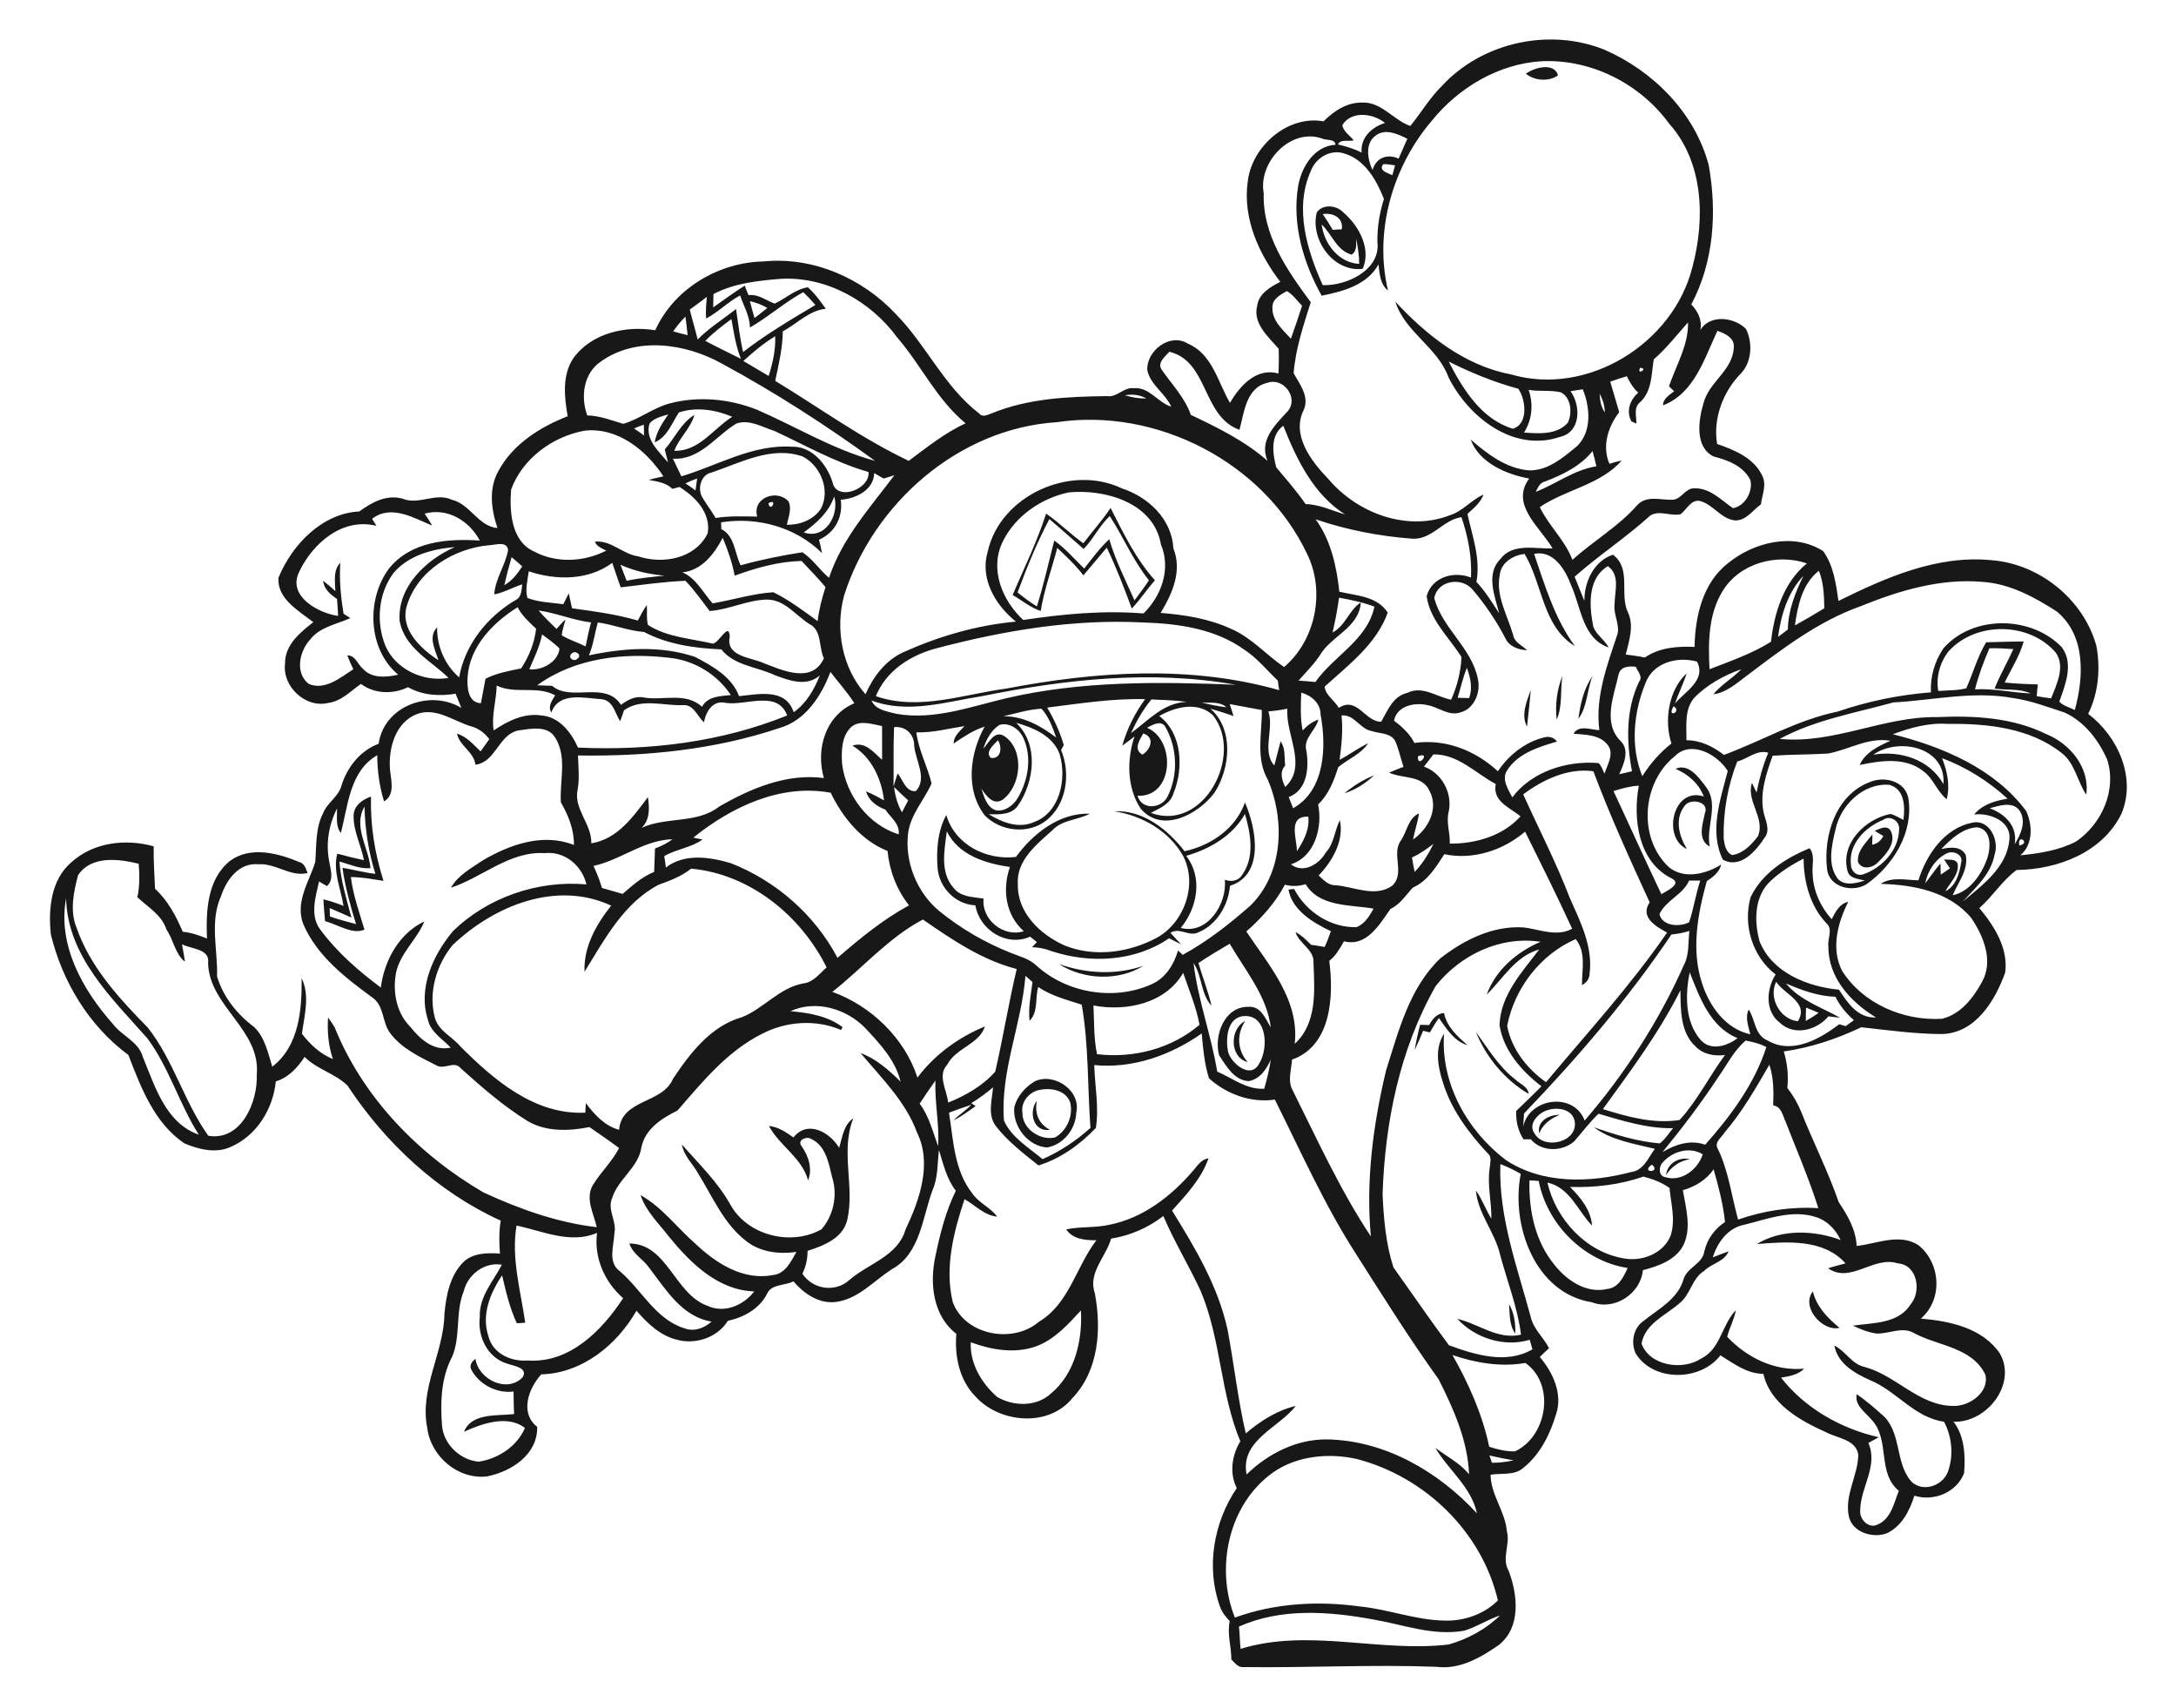 <?xml version="1.0" encoding="utf-8"?>
<!-- Generator: Adobe Illustrator 21.0.2, SVG Export Plug-In . SVG Version: 6.00 Build 0)  -->
<svg version="1.2" baseProfile="tiny" id="Layer_1" xmlns="http://www.w3.org/2000/svg" xmlns:xlink="http://www.w3.org/1999/xlink"
	 x="0px" y="0px" viewBox="0 0 800 628" overflow="scroll" xml:space="preserve">
<path fill="none" d="M238.2,293c0.6,3.9,0.8,8.3-2.3,11.3c9.2-4.2,20.3-1.4,28.5-7.8c11.6-6.7,24.8-12.3,38.5-10.5
	c-3.1-10.6,0.6-23,11.2-27.5c-2.6-4.1-5.9-7.7-8.8-11.5c-3.3,8.8-9.2,17.9-18.7,20.6c-23.8,8.1-49.1,10.5-74.1,10.1
	c0.1,4.1,0.6,8.3-0.1,12.4c-1.6,7.2,5.3,12.6,5,19.8C227.1,308.3,232.8,300.1,238.2,293z"/>
<path fill="none" d="M420.4,225.6c6.7-6.4,10.2-16.4,6.4-25.4c-2.6-15.3-20.5-20.4-33.9-19.1c-10,2.1-19.5,8.6-24.1,17.8
	c-5.2,10.1-0.4,21.9,7.4,29.1C390.8,225.8,405.7,224.4,420.4,225.6z M398.4,211.5c-2.8-3.7-6.2-6.9-9.6-10.1
	c-2,7.7-4.8,15.3-6.1,23.2c-3.8-1.3-6.9-3.9-10.3-5.9c4.2-9.9,9-19.6,12.3-29.9c4.8,3.3,8.9,7.5,13.7,10.9c3.3-4.4,7.1-8.4,10-13
	c4.6,9.3,9.2,18.8,16.3,26.6c-2.9,3.4-5.4,7.1-8.3,10.4c-2.8-7.6-5.7-15.1-9.2-22.4C404.1,204.7,401.3,208.1,398.4,211.5z"/>
<path fill="none" d="M322,255.9c15.9,5.5,32.1-0.7,48-2.8c33-6.3,67.6-8.7,100.3,0.6c-0.1-0.9-0.3-2.6-0.5-3.5
	c-4.1-3.9-7.7-8.4-12.5-11.5c-10.8-7.7-24.4-9.5-37.3-9.9c-25.5-1.4-51,3-75.6,9.4C334.9,240.7,325.8,246.5,322,255.9z"/>
<path fill="none" d="M172,248.9c-0.3,3.6,0.1,9.3,4.9,9.5c0.6-3,1.2-6,1.7-9c4.1-2.1,8.6-2.8,13.1-3.8c3-4.4,4.9-9.3,5.5-14.6
	c-2.6-2.4-5.3-4.8-6.8-8C181.3,228.9,172.7,237.7,172,248.9z"/>
<path fill="none" d="M199.1,263c6.5,0.5,11,6.2,13.4,11.8c26,1.2,52.7-2,76.9-11.8c-3.5-9.4-15-3.6-22.4-4.6c-4.9-1.2-7.4,3-8.2,7.1
	c-2.5-2.2-3.7-6.5-7.7-6.3c-7.2,0.3-15.3-2.7-21.7,1.9c-0.4,1.4-0.9,2.7-1.4,4c-2-3-2.5-7.7-7-8.1c-6.4-0.4-15.5-2.8-18.3,4.9
	c-1.4-2.3,0.3-4.4,1.4-6.3c-6.6-3.7-14.7-0.3-21.5-3.6c0,5.5-2,11-1.1,16.5C186.6,265,192.6,262.1,199.1,263z"/>
<path fill="none" d="M471.8,156.6c-4.9,3.6-3.9,10.2-2.6,15.3c3.7,4.4,7.5,8.7,10.8,13.5c5.1,0.1,9.7,2.4,14.4,3.9
	C482.9,181.7,476.7,169,471.8,156.6z"/>
<path fill="none" d="M291.1,164.1c7.3-0.1,12.8,6.4,14.9,12.8c1.3,7.5,14,2.9,13.3-3.5c-12.2-3.5-23.2-9.8-34.6-15.1
	c-4.5-1.3-9.2-4.3-14-2.7c-7.5,4.7-13.4,13.5-23.3,12.9c1,2.2,2.1,4.3,3.1,6.5C263.9,171.1,276.6,163.3,291.1,164.1z"/>
<path fill="none" d="M510.3,225c-4.2,11.6-14.4,19.2-23.2,27.2c0.3,3.2,3.7,5,5.2,7.8c6.8-4.5,9.6,5.2,15.6,5.1
	c2.4-4.1,4.3-9.4,9.6-10.6c5.6-2.8,10.7,1.5,16.1,2.5c2.2-4.9,3.6-10.3,3.8-15.7c-4.6-7.2-11.6-13.5-12.8-22.4
	c1.9-7,9.9-9.3,16.3-6.8c0.4-7.6-1.1-15-3.5-22.2c-6.9,1.1-10.9,8.6-18.3,7.9c-12-0.9-23.9-3.2-35.2-7.2c5.6,7.7,7.7,17.3,8.7,26.6
	C498.8,218.8,506.5,219,510.3,225z"/>
<path fill="none" d="M539.3,245.5c-1.5,3.6-2.3,7.4-3.4,11.1c1.4,0,2.8,0,4.2,0.1C541.5,253,540.6,249.1,539.3,245.5z"/>
<path fill="none" d="M466.3,261.6c2.2,6.5-2.5,14.6,2.2,19.9c0.8-3,1.5-6,2.3-8.9c1.9,2.5,1.3,5.9,1.7,8.9c-2.2,2.3-1.2,5.3,0,7.9
	c8.4-7.8,0-19.3,0.8-28.7C471,261,468.7,261.3,466.3,261.6z"/>
<path fill="none" d="M306.7,182.5c-2,5.8-6.4,9.7-11.2,13.2C303.3,198.5,308.7,189.4,306.7,182.5z"/>
<path fill="none" d="M265,192.1c0,0.6,0.1,1.9,0.1,2.5c4.9,2.4,5,8.8,7.1,13.3c7.4-2.1,15-3.7,22.7-4.8c3.8,2.5,6.3,6.5,9.8,9.4
	c4.8-14.4,15.1-25.8,24-37.7c-1.3,0.4-2.6,0.8-3.9,1.2c-1.2-0.7-2.3-1.3-3.5-2c-0.2,6.2-6.8,9.4-12.3,9.8c0.9,6.3-2.1,12.1-8,14.7
	c0.4,1.6,0.8,3.3,1.1,4.9C292.5,193.7,278.4,189.9,265,192.1z"/>
<path fill="none" d="M263.2,190.4c5.1-0.7,10.2-0.5,15.3-0.5c-2-7,7.2-10.3,11.5-5.6c1.2,2.8-0.1,5.8-0.6,8.6
	c4.7,0.1,9.9-1.9,12.5-5.9c3.7-6.8-0.1-15.8-6.7-19.2c-11.5-3.9-22.8,2.4-33.5,5.9c-3.9,0.6-5.4,5.9-3.4,9
	C259.8,185.4,261.7,187.7,263.2,190.4z"/>
<path fill="none" d="M228.2,259.1c2.4-1.8,5.3-3.4,8.4-2.7c7.1,1.2,15.5-2,21.4,3.4c2.1-3.9,6.8-3.9,10.6-4.3
	c-5-7.6-13.5-12.8-22.6-13.7c-16.7-2.1-34.7,0-48.7,10c1.8,0.1,3.7,0.1,5.5,0.2C209.8,258.1,222.5,250.1,228.2,259.1z"/>
<path fill="none" d="M255.4,152.6c-1.4,5-5.6,8.4-7.4,13.2c9.1,0.3,14.3-8.2,21.3-12.5c-6.1-2.5-13.3-3.6-19.6-1.6
	c-2.6,3.9-4.2,9-8.9,11c0.6-3.9,2.8-7.2,5-10.3c-2.4,0.8-5.3,1.3-6.9,3.4c-1.8,5.8,3.5,10.3,6.8,14.3c-0.4-1.6-0.7-3.2-1.1-4.8
	C248.2,161.1,250.4,155.5,255.4,152.6z"/>
<path fill="none" d="M256.3,175.9c-1.4,0.6-2.9,1.1-4.3,1.7c1.2,0.9,2.4,1.8,3.7,2.6C255.8,178.8,256,177.3,256.3,175.9z"/>
<path fill="none" d="M282.5,185C283.3,188.8,286.1,182.8,282.5,185L282.5,185z"/>
<path fill="none" d="M251,210.3c5.1,2.1,7.6,7.5,11.1,11.4c7.4-1.3,14.8-3.6,22.3-4.1c5.8,2.8,11,6.9,16.3,10.6
	c0.4-4.3,1.6-8.4,2.9-12.5c-2.9-3.3-5.9-6.4-8.8-9.6c-8.5,0.2-16.7,2.5-24.6,5.4c-0.9-4.8-2.4-9.4-4.4-13.9
	C262.6,203.6,258.1,209.6,251,210.3z"/>
<path fill="none" d="M205.7,238.4c-1.9-2-4.3-3.5-6.4-5.2c-0.9,4.5-2.9,8.6-4.7,12.8C199.3,246.6,205.2,243.3,205.7,238.4z"/>
<path fill="none" d="M210.2,240.3c-1.7,1.4,0.7,3.4,2.1,1.9C214.2,240.9,211.5,238.8,210.2,240.3z"/>
<path fill="none" d="M217.2,228.7c-6.6-0.8-12.7-3.4-19.3-4.4c2.1,2.4,4.4,4.6,6.6,6.8c1.1-1.2,2.2-2.4,3.3-3.5
	c-0.4,1.9-1.1,3.8-1.4,5.8c2.7,1.7,5.8,2.6,8.7,4C215.8,234.6,216.4,231.6,217.2,228.7z"/>
<path fill="none" d="M291.8,261.8c4.7-3.3,7.5-8.3,9.6-13.5c-4.9,4.2-11.2,1.9-16.5-0.1c-6.6-3-15-3.4-19.7-9.5
	c-9.6-0.4-19.7-1.9-28.4-6.4c-5.8-0.5-11.2-2.8-17-3.5c-1.2,4-1.6,8.3-3.3,12.1c12.8-2.7,26.6-3.7,39.1,0.6
	c6.3,3.3,13.6,7.4,16.1,14.5C278.9,255.2,288.8,252.8,291.8,261.8z"/>
<path fill="none" d="M366.9,272.1c-1.5,1.6-4.9,4.3-2.6,6.5C368,279.1,368.5,274.6,366.9,272.1z"/>
<path fill="none" d="M368.9,263.3c7.3-0.1,13.8,3.5,19.4,7.8c-1.4-3.7-2.7-7.6-5.4-10.6C378.1,260.8,373.5,262.2,368.9,263.3z"/>
<path fill="none" d="M446,263c-5.4-5.3-13.9-3.3-19.8,0.2c8.5,6.3,9,19.1,5.3,28.2c-1.1,4-5.1,5.7-8.5,7.4
	C442.5,306,457.4,277.6,446,263z"/>
<path fill="none" d="M441.7,258.2c3,0.8,6.1,1.5,9.2,1.8C448.4,257.7,444.8,258.5,441.7,258.2z"/>
<path fill="none" d="M360.8,289.8c1,3,2,7,5.5,8c3.3,0.4,6.3-1.9,7.9-4.6c3.9-6.6,5.4-15.2,1.9-22.3c-1.5-3.2-5.2-5.6-8.7-4.5
	c-3,2-4.7,5.4-5.9,8.7c2.1-2.2,4.2-7,7.9-4.5c7.3,5.2,6.1,18.1-0.7,23.2C365.2,296.3,362.5,292.4,360.8,289.8z"/>
<path fill="none" d="M380.2,302.3c9.7-3.5,12.1-16,9.5-24.9c-2.4-6.9-9.6-9.8-16-11.6c8.3,7.9,6.7,21.7,0.6,30.5
	c-2.4,3.4-6.9,3.2-10.6,3.2C368.5,302.3,374.6,304.8,380.2,302.3z"/>
<path fill="none" d="M228.9,328.7c3.6-3.1,7.1-6.3,11.6-8.1c0.1-2.9,0.2-5.8,0.3-8.6c2.3-0.9,4.5-1.9,6.4-3.4
	c-10.6,0.3-18.9,7.6-28.9,9.9c1.2,2.6,2.2,5.3,3.1,8.1C223.9,327.2,226.4,327.9,228.9,328.7z"/>
<path fill="none" d="M313,267.1c-3.8,3.4-3.9,9.1-3.5,13.8c1.5,11.4,9.6,22.3,20.8,25.8c0.5-3.9-3-6.2-4.9-9.1
	c-3.2-1.2-6.1-3.3-7.1-6.7c2.3,0.9,4.5,2.1,6.6,3.3c-0.8-7.9-4.6-15.9-11.6-20.1c4.7-1.7,7.8,2.5,10.9,5.2c0.1-4.1,0.1-8.3,0-12.4
	C320.6,266.2,316.3,264.6,313,267.1z"/>
<path fill="none" d="M336.7,290.8c4.5-4.8-0.2-11.4-0.6-16.8c-0.1-4.1-3.3-7.2-7.4-6.7c-0.3,7.3-0.1,14.6-0.2,21.8
	c0.5-1.6,1-3.2,1.5-4.8C331.9,286.5,333,291.2,336.7,290.8z"/>
<path fill="none" d="M331.6,298.6c0.8-1.5,1.5-2.9,2.3-4.4c-1.8-1.6-3.5-3.2-5.2-4.9C329.1,292.5,330,295.7,331.6,298.6z"/>
<path fill="none" d="M423.3,257.1c-3.1,3.7-5.5,8-7.5,12.4c6.4-4.7,12-11.2,20.5-11.5C432,257.4,427.6,257.3,423.3,257.1z"/>
<path fill="none" d="M520.1,320.4c2.9-2.9,5.1-6.5,6.9-10.3c-2.5,2-5,3.7-7.9,5C519.4,316.9,519.7,318.7,520.1,320.4z"/>
<path fill="none" d="M483.6,250.7c6.7-9.6,19.1-15.4,21.7-27.7c-4.2-1.6-8.6-2.5-13-3.3c-0.7,4.3-1.4,8.5-2.4,12.8
	c4.9-2.5,6.3-8.5,10.4-11c-0.6,9.4-11.1,12.3-15.2,19.6c-2.2,3.3-5.1,6.1-7.7,9.1C479.4,250.4,481.5,250.5,483.6,250.7z"/>
<path fill="none" d="M481,300.2c-7.7-0.3-4.2,8-4.2,12.7C479.3,309.1,481.5,304.9,481,300.2z"/>
<path fill="none" d="M526.9,277.3c-1.2,1.5-2.3,3-3.5,4.5c6.7,2.3,10.6,9.8,9.1,16.6c-1,3.9,0.6,7.8,0.4,11.7c9.5,0,19.5-2.8,26-10
	c-4-3.4-10.3-5.4-9.2-12C542.3,284.2,536,277.2,526.9,277.3z"/>
<path fill="none" d="M521.3,278C520.9,282.9,526.5,276,521.3,278L521.3,278z"/>
<path fill="none" d="M512.8,272.2c-1.8-3-5.8-2.6-8.7-3.6c-4.3-0.8-6.2-6.2-11-5.7c0.7,5.4,0,10.9-0.7,16.3
	c3.6-1.8,6.9-4.3,10.5-6.1c-2.6,4.1-7.4,5.8-11,8.8c-1.6,5-3.5,10-7.4,13.7c1.6,8.3-1.1,19.2-10,22c4.5,3.6,10.4,0,12.8-4.3
	c3-3.4,3.1-8.1,5.2-11.9c1.7,7.5-2.7,15.1-7.8,20.3c1.8,1.7,3.6,3.7,6.3,3.6c6.8,0.5,14.3,4.5,20.6,0.3c5.2-4.5-0.3-11.6,3.3-16.7
	c2.3-3.3,2.6-8.3,6.7-10c-0.5,3.3-1.6,6.4-2.2,9.6c5.6-3.9,9.6-11.4,6-18c-2.7-5.8-10-4.4-14.8-6.6c1.7-0.8,3.5-1.5,5.3-2.1
	C514.9,278.7,514.2,275.3,512.8,272.2z M494.3,291.5c3.3-2.7,6.9-5,10.9-6.6C502.1,287.9,498.4,290.3,494.3,291.5z"/>
<path fill="none" d="M429.1,293c4.3-8.1,3.9-18.5-0.9-26.3c-1.8-2.1-4.6-0.1-6.5,0.7c10.7,4.6,9.7,25.7-3.6,24.9
	C419.7,297.7,426.6,297.3,429.1,293z"/>
<path fill="none" d="M420,277.4c3.1-1.9,4.7-6.4,0.3-7.8C418.9,272.2,416.6,275.4,420,277.4z"/>
<path fill="none" d="M329.7,262.4c13.7,2.3,27-2.6,40.2-5.7c27.7-6.5,56.3-6.1,84.5-5c-31-5.5-62.7-2-93.3,4.2
	c-13.4,2.1-27.2,6.5-40.6,1.6C322,261.1,326.4,261.5,329.7,262.4z"/>
<path fill="none" d="M473.8,293.1c0.5,1.4,1,2.7,1.6,4.1c11.8-6.5,12.3-22.7,10.1-34.5c0-4.2-3.3-7-7.1-8c-0.2,4.6-0.4,9.3,0.5,13.9
	c1.6-1.7,3.5-3.3,5.8-4c-1,4.1-5.7,6.9-4.4,11.5C481.3,282.3,480.6,290.4,473.8,293.1z"/>
<path fill="none" d="M24.3,330.2c-3.2,17.2,6.2,33.8,17.2,46.2c3.3,4.4,9.4,6.4,11,12.1c4.4,10.8,8.3,24.2,20.6,28.6
	c-7.2-11.3-10.9-24.6-18.9-35.4C41.1,366.9,24.8,351.5,24.3,330.2z"/>
<path fill="none" d="M268.7,317.2c16.6,6.5,30.9,19,39.2,34.8c8.3-7.1,16.7-14.1,26.3-19.3c-4.5-5.8-7.2-12.8-7.9-20
	c-9.6-3.8-16.6-12.2-20.9-21.4c-18.4-3.4-36.5,5.2-50.5,16.5c0.9,0.2,2.6,0.5,3.4,0.7c-4.2,3-9.6,3.5-14.1,6
	c0.1,1.1,0.4,3.2,0.6,4.2C251.5,313.5,261,314.9,268.7,317.2z"/>
<path fill="none" d="M76.6,353.9c0.7-5.3-6.2-5.1-9.6-6.9c0.5,2.1,0.9,4.2,1.1,6.4c-3.6-2.7-4.2-8.1-6.8-11.8
	c-1.8-5.4-6.8-8.2-10.7-11.9c0.8-4,0.7-8.2,0.5-12.3c-7.4-1.8-17.4-3.1-22.3,4.2c-1.6,6.2-3.1,13.1-0.6,19.2
	c5.1,14.5,15.7,26,26.2,36.8c9.5,12.1,13.3,27.5,22.3,39.8c12.2,2,18.2-12.4,17.9-22.5C96.1,378.5,77,369.9,76.6,353.9z"/>
<path fill="none" d="M582.5,411.9c14.8-17.1,27.3-36.4,36.4-57c2.1-3.9,1.6-8.4,2.1-12.7c-2.1,0.7-4.4,1.1-6.6,1.3
	c-15.9,23.6-34.5,45.3-54.2,65.8c-0.1,1.6-0.2,3.2-0.3,4.8C562.3,403.5,578.6,401.3,582.5,411.9z"/>
<path fill="none" d="M456.4,373.5c-5.5,1.2-5.9,8.7-5,13.1c1.3,4.3,8.3,10.2,11.4,4.3C466.6,385.2,465.8,372.1,456.4,373.5z
	 M457.8,375.3c-3.2,4.8-3,10.7,0.9,15.1C452,388.7,451.9,378.2,457.8,375.3z"/>
<path fill="none" d="M375.9,409c-0.1,5.9,6.5,10.3,12,9c4.3-2.4,6.8-7.9,5.6-12.7c-1.5-4.6-6.9-5.7-11.1-4.8
	C378.5,401.2,375.2,405,375.9,409z M381.2,404.6c-0.9,4.5,0.6,8.5,4.8,10.7C379.8,416.3,378.1,408.6,381.2,404.6z"/>
<path fill="none" d="M529.5,352.5c8.6-6.8,19.3-12.1,30.6-11.4c5.9,0.6,12.2,3.5,17.9,0.5c-5.5-12-11.4-23.9-17.3-35.7
	c-8.1,6.9-19.1,10.5-29.7,8.3c-3,4.8-6.2,9.9-11.6,12.3c-2.6,2.8-4.6,6.1-8.2,7.8c-4.1,5.6-8.8,14.1-17.1,11.9
	c-1.5,2.6-3,5.3-5.4,7.2c1.7,12.9,0.8,31.1-13.7,36.3c-0.2,3.7-1.7,7.7,0.2,11.2c9.1,18.2,17.5,36.8,28.8,53.8
	c-1.9-20.4,0.7-41,5.6-60.9C514.2,379.1,518.1,363.3,529.5,352.5z"/>
<path fill="none" d="M452,346.9c-3.9,2.3-7.7,4.6-11.5,7.1c1.5,5.3,3.6,10.4,4.8,15.7c-4-4.4-3.4-11-6.6-15.7
	c1.6,13.5,6.5,26.4,8.7,39.9c5.7,2.3,10.9,6.6,17.3,6.3c1-3.5,1.9-7,2.4-10.7c-1.5,3.5-4,7.3-8.2,7.9c-5.3-0.2-8.2-5.5-10.8-9.5
	c-2-7.3,2-18,10.8-17.8c4.5-0.4,6.3,4.5,8.2,7.6C465.8,366.2,457.8,356.7,452,346.9z"/>
<path fill="none" d="M377,358.7c-1.4,17.9-9.3,35-7.9,53.2c2.8,6.3,9.1,9.9,14.2,14.2c6.4-2.9,12.4-6.7,17.6-11.5
	c-1.1-15.1-0.6-30.4-3.2-45.3c-5.5-1.8-11.1-3.2-16-6.5c-1.2,4,0.1,9.3-3.2,12.4c-0.5-4.8,0.5-9.5,1.1-14.2
	C378.7,360.3,377.9,359.5,377,358.7z M380.4,397.5c7-3.4,17.1,3.3,15.3,11.4c-0.2,6.1-4.7,12-10.8,12.9c-7.1-0.5-12.7-7.9-12-14.8
	C373.9,403,376.9,399.6,380.4,397.5z"/>
<path fill="none" d="M568.3,408.3c-3.1,1.1-6.6,5.1-4.1,8.4c3.7,6.2,16.2,3.1,14.7-4.6C577.9,407.5,572,406.8,568.3,408.3z
	 M565.9,416.6c-1-4.5,3.7-6.9,7.5-6.8C570.1,411.1,567.2,413.2,565.9,416.6z"/>
<path fill="none" d="M194.3,210.1c-0.4,3.2-1.3,6.6-0.5,9.8c4.1,1.6,8.8,1.7,13.2,2.3c0.6-1.4,1.3-2.7,2-4c0.4,1.8,0.8,3.6,1.2,5.5
	c8.2,1,16.3,2.2,24.2,4.5c1-2,2.1-3.9,3.3-5.7c0.2,2.4-0.3,4.9,0.4,7.3c7.1,4.5,15.9,5,23.9,6.9c2.4-0.4,5.9-8.2,6.2-2.6
	c-1.5,7.3,7.4,7.6,12.1,9.6c7.2,2.8,18,7.9,22.5-1.6c-2-4.2-0.6-10.1-5.3-12.6c-5-3.3-9-9.1-15.6-9c-7.3,0.1-13.9,3.7-21.1,4.2
	c-2.8-3.8-5.5-7.7-8.9-11.1c-8,0.3-15.9,1.4-23.8,2.4c-1.1-3-2-6-3.2-9C216.2,213.4,204.4,213.5,194.3,210.1z"/>
<path fill="none" d="M423.8,361.8c4.9-2.3,8-7.3,9.5-12.3c0.4,0.4,1.2,1.2,1.7,1.6c9.1-4.9,17.3-11.4,25-18.2
	c12-11.9,12.7-31.3,6.3-46.2c-4.5-7.8-2.1-17.1-2.2-25.6c-4-0.6-7.9-1.5-11.8-2.2c0.5,1.5,1,2.9,1.4,4.4c-2.8-0.9-5.6-1.9-8.5-2.7
	c8.7,7.6,7.3,21.9,1.5,30.9c-5.9,7.9-19.2,15-27.1,5.9c-5.1-7.7-5.2-18-2.3-26.6c-1.5,1.1-3,2.2-4.5,3.4c1.7-6.2,4.6-12,8.4-17.1
	c-12.1-0.3-24.1,1.6-36,3.1c2.5,4.4,4.6,9,6.1,13.8c-0.3,0.5-0.7,1.4-1,1.8c3.6,8.6,2.1,20.1-5.6,26c-6.7,5.1-16.6,3.9-22.4-1.9
	c-7.3-9.4-5.6-22.8-0.1-32.7c-4.2,1.3-7.8,3.8-11.4,6.2c0.1-2.8,2.3-4.5,4-6.4c-5.9,0.9-11.7,2.5-17.7,2.3c0.8,6.6,4,12.5,5.6,18.8
	c-2.7,6-7.6,11.2-8.6,18c-1.5,10.7,3,21.9,11.3,28.8c8,6.5,16.9,11.8,26.5,15.5c3.2,1.3,6.8,2.1,9.3,4.6
	C392.3,365.2,409.8,368,423.8,361.8z M379.5,348c0.5-0.5,1.3-1.4,1.8-1.9c-0.9-0.7-1.7-1.3-2.5-2c-8.6,3.9-18.6-2.6-20.1-11.5
	c-7.3-0.4-13.2-6.5-13.9-13.7c-0.5-6.5,0-13.7,3.2-19.5c3.2,10.9,14.7,16.7,25.6,15.4c6.4-8.6,16-16.3,27.2-15.9
	c-4.5,2.4-10.2,2.2-13.8,6.1c-5.8,5.3-13.3,11.2-12.7,19.9c-0.2,10.4,8.2,18.5,17.1,22.4c11,4.5,23.9,2.7,34.2-2.9
	c10-5.6,14.8-19.3,9.6-29.7c-5.1-9.4-15.2-15.1-25.5-16.7c10.6-0.5,19.7,6.7,25.9,14.7c9.6-2.1,18.7-8.4,22.2-17.9
	c4.2,9.5,7.3,26.6-5.5,30.6c-0.6,7.1-4.8,14.3-11.6,17.1c-3.5,1.8-7-2-10.3,0.2c1.3,1.4,2.6,2.8,3.9,4.2c-1.5-0.7-3-1.5-4.4-2.2
	c-12.5,8.6-29.1,9.4-43.2,4.5C384.3,348.6,381.9,348,379.5,348z M389.4,354.4c10,3.5,20.9,4.1,31,0.6
	C411.1,360.7,398.4,360.1,389.4,354.4z"/>
<path fill="none" d="M450.3,323.3c2.3,0.8,4.9,0.5,6.3-1.7c4.7-6.5,3.2-15.3,1.1-22.5c-4.5,8.1-12.9,12.9-21.6,15.4
	c6.1,8,4.1,19.1-2,26.5C444.1,343.6,451.2,332.1,450.3,323.3z"/>
<path fill="none" d="M371.3,318.7c-8.9-1.3-18.9-4.4-23.2-13.1c-0.9,6.9-2.6,15.1,2.5,20.8c2.6,3.4,7.1,3.3,11,3.9
	c-0.8,7.8,7.4,14.5,14.8,12.1C369.7,336.4,368.4,326.9,371.3,318.7z"/>
<path fill="none" d="M651.1,236c1.2-10.7,4.6-21.8,13.2-28.8c-11-3.8-24.9-0.1-31,10.2c-5.2,8.6-5.3,19.1-4.7,28.8
	C636.2,243,644.1,240.4,651.1,236z"/>
<path fill="none" d="M645.8,291.3c1.1-5,2.3-9.9,4.3-14.6c-4.1-1.3-7.5,2.3-11.4,3.2c-3.5,8.9-5.2,18.6-5,28.1
	c0.1,2.3,0.7,5.5,3.2,6.3c4-0.6,7-3.9,9.4-6.9c2.7-6.7-4.5-12.9-2.2-19.7C644.5,288.6,645.4,290.4,645.8,291.3z"/>
<path fill="none" d="M244.4,211.6c-5.6-0.5-11.1-1.7-16.2-4c0.8,2,1.5,4,2.3,5.9C235,212.5,239.7,212,244.4,211.6z"/>
<path fill="none" d="M740.1,238.6c-2.9-0.2-5.8-0.3-8.8-0.3c-2.1,4.9-4,9.9-5.3,15.1c6.9-0.4,13.7,1.2,20.5,1.5
	c-4.2-1.9-9-1.1-13.4-1.9C735.2,248.1,737.9,243.4,740.1,238.6z"/>
<path fill="none" d="M754.3,256.8c2-5.2,5.3-11.6,1.7-16.8c-9.8-11.3-29.4-11.6-39.4-0.5c-3.2,4.1-4.8,9.4-3.8,14.6
	c3.4-0.3,6.9-0.1,10.3-1c2.5-5.6,4.1-11.6,7.3-16.9c4.6-0.2,9.2-0.3,13.8-0.3c-1.5,5.4-4.6,10.1-7,15.1c4.1,0.4,8.2,0.6,12.4,0.9
	c-0.1,1.4-0.3,2.8-0.4,4.3C750.8,256.3,752.5,256.6,754.3,256.8z"/>
<path fill="none" d="M653.7,234.1c1.2-0.9,2.5-1.8,3.7-2.7c0.1-7,2.6-13.5,5.7-19.7C657.3,217.8,654.8,226,653.7,234.1z"/>
<path fill="none" d="M615.3,259.6C612.5,264.2,618.6,261.7,615.3,259.6L615.3,259.6z"/>
<path fill="none" d="M670.8,223.6c-0.1-4.7-0.3-9.4-2-13.8c-6.1,4.8-7.8,12.8-8.8,20.1C663.6,227.9,667.2,225.8,670.8,223.6z"/>
<path fill="none" d="M603.9,285.2c2.9-4.6,6.5-8.6,10.7-12c-2.8-8.5-1-19.7,5.6-25.8c-1.2,3.8-3,7.3-4.3,11.1
	c3.6-4.4,11.5-8.6,8.1-15.4c-7.1-2-16.1,0.4-18.9,7.8C600.6,261.6,599.3,274.5,603.9,285.2z"/>
<path fill="none" d="M630,255.3c3-3.5,7.1-5.8,10.3-9.2c-6.5,2.3-12.7,5.7-17.5,10.7c-3.5,4.3-2.6,10.2-2.7,15.4
	c5.1,0.1,9.8,2.4,13.8,5.4c14-5.1,27-12.9,41.7-15.9c11.1-3.8,22.7-6.2,34.4-7.1c-0.3-5.7,1.3-11.5,4.6-16.2
	c10.9-12.4,32.3-12.2,43.5-0.4c4.6,6,1.4,13.7-0.9,20c1.4,1.6,3.8,2,5.7,3.1c3.3-12.1,4.1-27.4-6.6-36.2
	c-8.2-5.3-17.2-10.2-27.2-10.9c-15.6-1.4-30.9,3.2-45.1,9c-15.5,5.5-28.6,15.6-41.5,25.4C638.6,251.2,634.9,254.7,630,255.3z"/>
<path fill="none" d="M422.4,213.4c-5.8-7.2-9.4-15.9-14.4-23.6c-3.8,3.5-6,8.4-9.6,12.1c-4.2-3.7-8.4-7.4-12.6-11
	c-4.6,8.7-8.3,17.8-11.7,27c2.3,1.8,4.6,3.6,7.1,5.1c2.6-8,4.3-16.1,6.4-24.2c4.1,2.9,7.4,6.8,11,10.3c2.9-3.8,5.7-7.6,9.2-10.8
	c2.4,7.8,6,15.1,9.3,22.5C418.9,218.3,420.8,215.9,422.4,213.4z"/>
<path fill="none" d="M365.8,393.8c2.9-12.5,4.9-25.2,7.9-37.7c-12.8-3.3-23.8-10.8-34.5-18.2c-12.7,6.7-22.1,17.8-33.3,26.6
	c14.2,5.1,26.7,17,31.3,31.5c6.3-8.4,15.1-14.8,24.8-18.8c-2.1,6.7-10.6,7.9-13.8,14c-3.8,4.1-0.2,9.3,0.2,14
	C354.9,402.6,361.3,399,365.8,393.8z"/>
<path fill="none" d="M219.5,453.2c-9.7,4.2-19.9-0.7-29.6-2.7c-2,12,1.5,23.9,3.2,35.7c-0.8,0-2.4,0.1-3.1,0.2
	c-2.6-5.6-4-11.6-5.4-17.6c-4.4,6.5-7.6,14.6-5,22.5c1.6,6.2,8.4,9.3,14.4,8.8c15.3,1.1,27.3-11,35.1-22.8
	C222.3,471.3,218.3,462.3,219.5,453.2z"/>
<path fill="none" d="M476.5,516.9c-6.3,8.1-20.5,12.6-18.1,25.2c7.9-7.7,18.4-13,29.6-12.9c21.3,0.4,40.9,11.8,55.1,27.2
	c-2.1-9.8-10.5-16-15.3-24.1c4.1,3.2,9,5.6,12.4,9.7c-0.5-12.4-5.8-24-11.2-34.9c-10.7-14.9-20.4-30.4-30.2-45.8
	c-11.7-18-20.4-37.8-30-57c-8.8,1.3-17.7-2-24.2-7.8c-1.6-5.3-2.1-10.9-2.7-16.5c-11.5,8-25.4,13-39.5,11.6
	c0.2,7.7,1.8,15.5,0.6,23.1c-5.9,6.1-13,11.3-21.1,13.8c-5.6-4.4-11.3-8.8-15.7-14.5c-3.1-4.1-1.4-9.6-1-14.2
	c-2.5,2.1-5.2,4.1-8,5.8c0.4,0.3,1.2,0.8,1.6,1.1c-2.7,1.8-5.2,3.8-8.2,5.2c2.1-2.1,4.5-3.7,6.6-5.7c-2.8,0.8-5.4,1.9-8.2,2.9
	c1.7,10.1,1.9,21.2,8.5,29.6c2.4,3.6,6.7,5.2,9.2,8.6c-4.8-0.4-8-4.2-12-6.4c-4,12.1-7.4,25.2-4.3,37.9c4.5,12.1,22,15.4,31.6,7.2
	c11.2-6.6,13.7-20.3,21.2-30c-4,0-8.6-0.3-11.1-4c5.2-1.1,10.7-0.5,15.9-1.7c12.3-2.5,22.7-10.4,30.6-19.7c1.7-1.8,3-4.4,5.8-4.7
	c-2.6,7.5-8.2,13.4-13.4,19.2c8.5,13.6,17,27.8,20.4,43.7c2.3,12.8,3.8,25.8,6.7,38.4C463.4,522.5,469.6,518.5,476.5,516.9z"/>
<path fill="none" d="M343.9,397.2c-2,2.8-3.9,5.7-5.8,8.5c3.5,4.6,4.8,10.4,6.8,15.6C345.4,413.3,343.6,405.2,343.9,397.2z"/>
<path fill="none" d="M316.4,386.8c5.8,2.1,10.4,6.3,14.7,10.5c-1.8-7.8-7.6-13.8-12.9-19.6c-7-7.2-18.2-10.5-27.6-6.3
	c6.7,0.6,13.7,1.7,19.2,5.9c-0.1,0.3-0.4,0.7-0.6,1c-9.3-4-20.3-3.2-29.2,1.5c-12.7,6.4-21.8,17.6-30.9,28.1
	c-5.7,2.9-11.9,6.8-13.3,13.6c-1.1,7.4-8.5,11.5-10.7,18.5c-1.9,4.3,1.7,8.5,0.8,12.9c-0.2,4.6-2.6,10.8,2,14.1
	c8,6.9,13.1,17.7,23.8,21c3.5,1.4,7.2-0.1,9.9-2.5c-10.8-1.7-16.6-11.7-22.8-19.6c-2.2-3.3-6.3-5.2-7.4-9.1
	c13.9,0,16.6,18.6,28.7,22.9c6.2,2.9,13.3-0.2,17.2-5.3c-13.2-0.4-23.3-10.2-31.1-19.8c-3.8-5-8.7-9.5-10.7-15.6
	c8,4.5,13.4,12.1,20.3,18c7.5,7.2,17.5,13.5,28.3,11.4c4.6-0.4,6.7-5,8.7-8.5c-6.3,1-13,0.2-18.2-3.8c-8.4-6.3-12.5-16.3-17.9-25
	c-2-3.6-5.3-6.5-6-10.7c6.2,7.1,13,13.6,17.7,21.9c6.3,11.6,22.4,15.7,33.6,9.3c4.5-5,6-12.5,4-18.9c-1.3-5.2-2.3-11.8-7.7-14.3
	c-1.7-1.2-5.4,0.3-3.6,2.6c2.5,3.6,4.1,8.3,2.4,12.6c-2.3-8.5-10.4-12.7-14.4-20c3.4,0.3,6.3,2.3,9,4.2c5.3-6.5,13.3-1.9,16.8,3.8
	c1.1-3.8,1.6-8.4,5.2-10.8c-4.8,12.1,0.6,25-2.2,37.3c-1.6,6.8-8.7,9.5-14.6,11.4c0,2.9-0.7,5.8-1.9,8.4c3.9,5.9,12.2,7,17.4,2.2
	c7-6,17.7-8.8,20.5-18.4c5.2-11,9.9-24.3,4.2-36C332.8,404.5,324,396,316.4,386.8z"/>
<path fill="none" d="M380.9,494.9c-7.8,2.8-16.4,1.3-24-1.5c-0.4,7.8,4,15.1,9.7,20.1c6,3.5,14.4,3.7,19.7-1.2
	c8.9-7.3,11.7-19.5,11.1-30.6C392.5,486.8,387.6,492.4,380.9,494.9z"/>
<path fill="none" d="M560.9,501c-9.1,1.6-18.2,0-26.8-2.9c6,10.5,11,21.8,13.5,33.7c3.1,1,6.2,1.8,9.5,1.7
	C568.9,527.9,571.9,508.8,560.9,501z"/>
<path fill="none" d="M548.5,537.7c2.7-0.1,5.3-0.3,8-0.9c-3-0.6-5.9-1.1-8.9-1.8C547.9,535.7,548.3,537,548.5,537.7z"/>
<path fill="none" d="M504.9,595.3c-16.3-3.1-33.9-4.4-49.4,2.6c0.3,2.7,0.4,5.5,0.6,8.2c25.1-7.7,51,1.4,76.5-1.6
	c7-2,13.7-5.6,18.9-10.7c-4.5,1.5-8.6,4.1-13.1,5.6C527,601.5,516,597.1,504.9,595.3z"/>
<path fill="none" d="M498.8,536.3c-10.3-2.4-21.8-1.3-30.7,4.9c-16.5,11.7-21.4,35-14.1,53.4c14.6-5.3,30.5-6.1,45.8-4.1
	c10.5,1,20.5,5,31.1,5.2c7.2,0.3,14.6-2.3,19.8-7.4C544.8,563,523.8,542.8,498.8,536.3z"/>
<path fill="none" d="M192,208.2c-1.3-1.1-2.6-2.3-3.9-3.4c-1.1,3.4-1.9,6.8-2.7,10.3C188.3,213.5,190.2,210.9,192,208.2z"/>
<path fill="none" d="M143,209c8-9.9,21.5-11,33.3-10.3c-3.9-7.3-11.9-12.2-20.3-9.9c1,1.4,1.9,2.9,2.8,4.4
	c-6.9-2.8-15.1-7.9-22.1-2.5c0.4,0.6,1.2,2,1.6,2.6c-12.5-3.1-23.7,6.6-28.6,17.3c-3.9,8.7,7.3,14.8,14.5,15.8
	c-0.1-2.1-0.3-4.2-0.4-6.2c-2.3-1.7-4.8-3.6-5.1-6.7c1.6,1.1,3.1,2.4,4.5,3.8c-0.1-3.5-0.9-7.6,1.8-10.4c-0.4,6.3,0.2,12.5,1.2,18.7
	c0.6,0.4,1.9,1.2,2.5,1.6c-5,2.3-11.1,3.1-14.7,7.8c-4,4.4-5.7,12.3-0.6,16.4c6.1,2.4,11.6-2.4,16.4-5.4c-0.8-1.7-1.6-3.4-2.2-5.1
	c3,0,3.6,3.3,5.6,4.8c3.3,3.7,8.8,3.3,13.1,2.2C135.2,238.7,134.6,220.3,143,209z"/>
<path fill="none" d="M170.5,526.3c2.7-7,12.2-5.9,18.4-6.5c-0.1-2.8-0.1-5.5-0.2-8.3c-6,0.8-12.5-2.5-15.4-7.8
	c-1-1.7,0.1-3.2,1.4-4.2c1.1,7.6,11.7,12.8,17.4,6.7c2-3.5-3.4-4-5.6-4.9c-7.4-2.1-11.2-10-10.2-17.2c-0.3-7.5,4.9-13,8.1-19.2
	c-6.4-1.1-12.5,3.6-14,9.7c-3.4,8.3-0.8,17.9-5.1,25.8c-3.3,7.3-3.4,15.6-2.9,23.5c0.5,7,6.6,12.8,13.5,13.4c7.1-1,14-5.5,16.9-12.3
	C186.6,520,177.1,523.2,170.5,526.3z"/>
<path fill="none" d="M196.3,202.8c8.2,4.4,18.4,3.9,26.6-0.3c-1.6-0.9-3.5-1.5-4.2-3.3c6-0.7,10.2,4.6,15.9,5.4
	c9.3,3,21.1,0.9,25.6-8.5c1.2-7.4-4.6-13.4-10.4-17c-0.9,0.2-1.8,0.4-2.6,0.7c-2.4-2.3-5.6-2.7-8.7-3.3c1.8-0.5,3.6-0.9,5.4-1.3
	c-6.2-9.6-16.8-18.2-28.9-16.8c-11.8,2-23,10.2-27.1,21.7C187.3,188,187.9,198.9,196.3,202.8z"/>
<path fill="none" d="M146.8,228c-0.7-12.5,9.7-22.3,20.3-26.9c-8.2,0.7-16.9,3-22.5,9.5c-5.6,7.5-6.4,18.1-3,26.8
	c3.7,8.7,14,13.4,23.1,11.9C158.3,242.8,148.3,238.1,146.8,228z"/>
<path fill="none" d="M599.9,430.9c4.5-0.6,6.2-5.3,8.6-8.5c-7.7-1.9-15.9-3-22.4-7.9c7.8,2.7,15.8,5.2,24.2,5.9
	c2-1.5,3.3-3.7,4.9-5.6c-9.4,0.1-18.5-2.7-27.4-5.3c-3.4,3.1-6,6.8-9,10.2c-4.5,3.8-11.9,3.9-15.9-0.8c-0.7,0-2,0-2.7,0
	c-2-3.1-2.9-6.7-2.7-10.4c3.1-3,6.2-6,9.3-9.1c-7.3-5.5-13.9-13.1-15.4-22.4c0.2-11.1,8.3-19.5,14.6-27.9
	c-8.8,2.5-13.3,10.7-19.3,16.6c3.1-9.1,11.1-15.8,19.8-19.4c-14.7-2.3-29.6,4.8-38.6,16.3c-13.3,23.1-18.6,50-19.5,76.4
	c0.4,9,1.2,18.4,4,27c6.8,9.5,13.4,19.3,20.4,28.6c9.6,3.5,21.2,7,30.7,1.5c-0.3-1.2-0.7-2.3-1-3.5c-9.3,2.7-20.1-0.6-26.6-7.7
	c7.8,1.8,14.8,7.8,23.4,5.8c-1.3-10.2-5.2-19.9-7.8-29.8c-2-8.1-8-14.8-8.8-23.2c2.3,3.2,3.6,7,5.7,10.4c0.1-6.3-1.5-12.5-0.6-18.8
	c0.1-1.7,0.9-3.9-0.7-5.2c-7.1-7.7-13.5-16.3-16.6-26.4c-1.8-5.6-3-12.3,0.5-17.6c-1.3,18.2,8.5,35.5,22.7,46.4
	C567.2,435.4,584.7,434.8,599.9,430.9z M557.1,490.2c-2.3-3.1-2-7.2-2.3-10.8C556.7,482.6,557.2,486.5,557.1,490.2z M529,374.3
	c-1.2,1.7-2.3,3.5-3.3,5.3c-0.8-0.2-1.6-0.4-2.5-0.6c-1,2.4-2,4.8-3.1,7.1c0.5-3.1,1.2-6.2,2-9.3c1.1,0,2.2,0.1,3.3,0.1
	c1.2-2.1,2.8-4.3,5.5-4.4c1,5.1,5,8.5,8.6,11.9C534.5,382.8,531.8,378.2,529,374.3z M542.6,379.3c4.5,6.1,8.4,12.9,14.5,17.5
	c1.7,1.7,4.7,2.6,4.9,5.3C553.3,397,546.3,388.7,542.6,379.3z"/>
<path fill="none" d="M189.5,220.5c2-1.1,2-3.7,2.3-5.7c-3.5,1.1-6.7,3-10.3,3.7c0.4-5.8,4.1-10.7,5.1-16.3c-0.4-3.5-4.5-1.9-6.8-1.8
	c-13,1.1-26.5,9.3-30.4,22.2c-2.7,8.7,5,15.9,11.6,20.1c-1.1-3.9-3.9-8.5-0.5-12.1c-0.1,6.9,2.9,13.9,8.1,18.4
	C170.9,237,179.2,226.6,189.5,220.5z"/>
<path fill="none" d="M247.5,396.6c6.2-9.5,13.9-19.5,25.4-22.7c8-3.1,13.8-10.8,22.5-12.4c3.7-0.5,5.9-3.7,8.6-5.9
	c-9.4-19.1-28.2-34.2-49.8-36.3c-3.5,2.8-7.7,4.4-11.9,5.9c-12.9,6.7-20,20.1-27.3,32c-0.5-9.1,4.3-17.4,9.8-24.3
	c-20.2-9.4-43.3,0.1-58.3,14.5c-6,7.3-9.1,17.5-6.5,26.8c1.4,4.8,6.4,6.9,9.4,10.5c12.3,12.4,27.4,25.2,45.9,24.3
	c0.1-0.9,0.2-2.7,0.2-3.5c3.2,4.2,7,8.3,12.3,9.7C228.7,403.9,243.6,405.8,247.5,396.6z"/>
<path fill="none" d="M236.8,160.1c0-1.3,0-2.7,0-4c-1.2,0.5-2.4,0.9-3.6,1.4C234.3,158.3,235.5,159.2,236.8,160.1z"/>
<path fill="none" d="M136.1,319.1c-4,0.4-7.6-1.4-11.4-2.4c0.5,7.1,2.7,13.8,4.4,20.6c-2.7-1.2-5.3-2.3-8-3.5c0,0.8,0.1,2.3,0.1,3.1
	c3.2,1.1,6.4,2,9.6,2.8c-2.1-6.8-4-13.7-5-20.7c4.1,0.6,8,1.8,12.1,2.2c-2.5-8-3.7-16.3-4.1-24.6
	C129.6,303.9,135.5,311.6,136.1,319.1z"/>
<path fill="none" d="M156.9,374.9c-3.6-11.6,1.9-23.8,9.3-32.6c12.9-12.4,31.3-18.7,49-17.1c-1.6-6.9-8-12.3-15.3-11.5
	c-13-0.8-22.9,8.9-34.5,12.7c2.6-4.6,7.5-7.2,11.8-10.1c9.9-5.8,22.2-10.2,33.4-5.6c0.2-5.7-2-10.9-4.8-15.7
	c-0.5-7.9,2.4-16.6-2.1-23.8c-2.8-4.6-9.1-3.2-13.5-2.6c-7.4,1.5-8.2,11.6-15.8,12.6c-0.6-4.8-5.8-6.8-6.8-11.4c3.6,1,6.1,4,8.7,6.5
	c1.1-1.5,2.1-3,3.2-4.5c-1.7-2.2-3.9-4.1-6.7-4.7c-6.4-1.9-12.7-7-19.7-4.6c-8.2,3-10.8,12.8-10.1,20.7c0.4,3.9,1.9,9-2.2,11.5
	c-1.7-5.5-2.4-11.2-2.5-17c-10.1,6-10.7,18.5-13.4,28.6c-2.1-2.6-1.4-6-1.4-9c-3,6.1-4.1,13.1-2.8,19.8c0.5,2.9,1.8,6.4-0.9,8.7
	c-0.9-0.6-1.9-1.1-2.9-1.7c-1.3,5.8-3.4,12.7,0.6,17.9c6.1,8.2,14,15,22.1,21.1c1.4-10,6.7-19.9,16-24.3c-2.7,6.7-9,11.6-10.4,18.9
	c-1.3,6.8,0.1,14.6,5.1,19.7c3.6,4.4,8.4,9.2,14.7,7.9C162.4,382,158,379.6,156.9,374.9z M129,322.5c0.8,6.6,3,13,5,19.3
	c-4.3,2-9.9-2-14.5-3.1c-0.2-2.7-0.4-5.3-0.6-8c2.5,0.6,5,1.4,7.4,2.4c-1-6.3-4-12.8-2.3-19.2c3.3,0.8,6.5,1.7,9.8,2.4
	c-1-5.5-3.9-10.7-3.8-16.3c0-3.7,3.3-6,6.4-7.1c-0.3,10.6,1.4,20.9,4.5,31C136.9,323.2,133,322.4,129,322.5z"/>
<path fill="none" d="M663.9,375.3c1.6-0.9,3.2-1.9,4.7-3c-1.5-0.7-3.1-1.3-4.6-1.9C663.9,372,663.9,373.7,663.9,375.3z"/>
<path fill="none" d="M730.6,315.7c1.4-3.9,1.7-10.6-3.7-11.5c-5.4,0.2-9.6,4.3-13.2,8c3.1-0.7,7.2-1.2,9,2.2
	c1.1,5.5-2.8,10.1-4.8,14.9C724.3,327.8,728.5,321.5,730.6,315.7z"/>
<path fill="none" d="M725.8,299.2c3-3.7,7.8-5.1,12.3-5.8c-7-6.4-15.2-11.6-24.1-14.9c1.9,4.8,2.9,10,1.7,15.1
	c-3.6-2.9-4.8-7.8-8.7-10.4c-6.6-5.2-15.7-3.7-23.3-2.2c2.1-4.7,6.9-6.9,11.3-8.9c-8.1-1.4-15.3,3.3-23,4.7
	c-6.8,0.4-13.6,0.2-20.3,0.8c-2.3,6.5-4.8,13.4-3.4,20.4c0.6,3.2,2.8,6.8,0.4,9.8c-3.2,4.9-8.9,11.5-15.3,8
	c-5.1-10.4-0.9-22.1,1.8-32.6c-3.8-6.1-13.5-11.5-19.5-5.4c-12.2,9.6-13.6,30.1-2.1,40.8c5.7,4.5,13.6,2.5,19.2-1
	c-0.7,2.8-3,4.6-5.3,6.1c-3.4,12.2-5.8,25.4-1.7,37.7c2.7,8.4,8.6,16.7,17.7,18.6c-0.6-3-2-6.1-0.6-9.1c2.5,3.8,2.1,9.5,7,11.4
	c9,5.2,19-0.5,26.3-6c0.8,0.2,1.6,0.5,2.4,0.7c1-0.7,2-1.4,3-2.2c-2.8-2.4-5.1-5.3-6.8-8.6c-6.4-0.2-12.4-2.5-18.2-4.9
	c5.2,6.3,13.3,8.9,19.9,12.6c-1.5-0.1-2.9-0.3-4.3-0.5c-4.3,5.2-12.7,7.3-17.9,2.3c-5.5-4.2-4.8-12.3-1.5-17.7
	c-8.5-6.5-12.1-18.2-9.2-28.4c4.2-8.8,12.9-14.4,21.7-18c2.2,2.8,0.8,6.3,1.1,9.4c0.2,6.2,2.8,12.1,7,16.7c1.4-2.6,2.9-5.7,6.1-6.4
	c-3.9,7.7-6.3,17.2-2.3,25.3c7.6,12.2,22.6,18.5,36.7,17.7c6.9-1.6,11.5-7.7,14.8-13.6c4.3-7.7,0.5-16.8-4-23.5
	c-8.1-9.7-21.3-12.1-33.3-12.5c4.1-2.7,9.3-1.3,13.9-1.3c2.9-9.3,9.6-19.2,19.8-21.2c6.3-1.4,10,6.7,8.2,11.8
	c-1.4,7.2-7,12.1-11.7,17.2c7.1-5.9,16.1-12.5,17.1-22.4C739.8,301.9,731.6,298.7,725.8,299.2z M628.6,311.3
	c-4.6-2.6-2.6-8.2-1.8-12.3c1.7-4.3-5.6-5.7-7.5-2.6c-3.6,4.8-2,11.1,0.9,15.8c-9.3-4.2-5.1-23.1,6.2-19.3
	c-1.8-4.9-5.8-8.3-10.4-10.2c4.8-2.2,8.5,3.1,11,6.4C632.3,295.6,627,303.9,628.6,311.3z M686,325.1c-5.1,3.1-13.7,1-14.4-5.7
	c-1.4-12.2,3.2-27.2,15.7-31.9c5.2-2.3,13-0.4,14.1,5.9C703.5,305.9,696,318.1,686,325.1z"/>
<path fill="none" d="M721,317c0.9-3-3-4.6-5.3-3.4c-4.2,2.1-7,6.5-7.9,11c1.9-2.4,3.6-5,5.6-7.3c0,1,0.1,3.1,0.1,4.1
	c1.1-0.7,2.3-1.5,3.4-2.3c-0.8-1.1-1.5-2.2-2.2-3.3c1.7,0.3,4.1-0.4,5,1.5c0.7,4-2.7,6.9-4.5,10.1C719,325.7,720.4,320.9,721,317z"
	/>
<path fill="none" d="M714.5,288.2c0.9-13.6-16.5-17.3-25.8-10.8C698.7,275.9,709.3,279.1,714.5,288.2z"/>
<path fill="none" d="M759,262c-6.3-2-12.4-4.4-18.9-5.3c-14.7-2.7-29.4,0.8-44,1.6c-14.1,3.9-28.8,6.4-41.8,13.4
	c19.8,1.9,38.1-8.4,57.8-8c13.6-0.6,27.7,0.1,40.1,6.2c8.8,3.5,16.2,12.5,14.8,22.3c-3.3-4.9-4-11.4-8.9-15.2
	c-11.8-9.4-27.5-11-42.1-10.8c-6.9-0.5-13.7,1.4-20.1,3.8c18.3,4.6,37.4,12.6,49,28.2c2.4,5.1,2.5,12.4-2.1,16.3
	c7-0.8,14.2-1.8,20.5-5.1c9.4-6.4,15-18.9,11.5-30C771.6,272.1,766.3,265.3,759,262z"/>
<path fill="none" d="M742.3,297.7c-2.7-3.2-7.4-1.5-10.8-0.6c5.7,2,10.3,6.6,9.2,13.2C743,306.6,745.2,301.7,742.3,297.7z"/>
<path fill="none" d="M694.6,288.5c-9.5-0.8-18,7.6-19.8,16.5c-1.4,5.9-3.1,13,1,18.2c2.6,2.5,6.7,1.4,9.8,0.5
	c-2.4-0.7-5.8-0.7-6.4-3.7c-2.6-10,6.6-19,15.8-20.8c1.7,0.4,3.2,1.4,4.8,2.2C700.4,296.6,700.3,290,694.6,288.5z"/>
<path fill="none" d="M742.4,310.8C746.8,309.9,741.5,306.2,742.4,310.8L742.4,310.8z"/>
<path fill="none" d="M641.7,382.4c-4.3,3.7-6.7,8.8-10,13.3c-6.3,9.6-13.3,18.8-20.6,27.7c4.7-2.7,10.3-4.7,15.7-2.7
	c9.4-10.6,18.1-22.3,22.4-36C646.9,383.6,644.3,382.9,641.7,382.4z"/>
<path fill="none" d="M607.3,428.1C602.8,431.3,611,431.1,607.3,428.1L607.3,428.1z"/>
<path fill="none" d="M611.2,427.4c-1.4,1.5-1.5,4.9,1,5.3c6,1.9,12.1-2.8,13.8-8.4C621.1,421.3,614.8,423.3,611.2,427.4z
	 M612.5,431.9c0.6-4.3,4.7-6.7,8.8-5.8C617.6,426.7,614.6,428.8,612.5,431.9z"/>
<path fill="none" d="M604.1,432.4c-8.7,3-17.9,4.1-27,3.8c3.9,3.9,7.7,8.5,8.1,14.2c-5.2-5.2-8.1-13.9-16.4-15.8
	c3.1,13.5,14.3,25.7,28.3,27.9c6.6,1.2,14.4-1.9,17-8.4c2-5.7,0.2-11.8-0.5-17.6C610.8,434.5,607.5,433.3,604.1,432.4z"/>
<path fill="none" d="M565.7,434.1c-1.1-0.1-2.2-0.1-3.4-0.2c-0.3,11.1,2.2,22.7,9.4,31.3c4.5,5.6,11.7,10.3,19.2,8.6
	c4.1-0.4,5.9-4.5,7.4-7.7C582.2,463.5,568.8,450,565.7,434.1z"/>
<path fill="none" d="M661,375.4c4.2-6.9-4.9-9.8-8-14.5C650.1,366.8,654.4,374.7,661,375.4z"/>
<path fill="none" d="M672.2,348c-0.4-2.8,1.8-6.3-0.7-8.5c-6-6.3-8.4-15.3-8.4-23.8c-4.8,2.5-9.4,5.3-13.2,9.3
	c-5,5.7-4.9,14.2-3,21.1c4.6,11.6,17.7,16.7,29.2,17.8c3.2,4.8,6.9,10.5,13.5,10.3C680.4,368.6,672.1,359.5,672.2,348z"/>
<path fill="none" d="M692.3,301.3c-6.6,2.6-12.9,8.9-11.8,16.5c0,2.3,2.1,4.3,4.5,3.5c6.9-2.4,13-8.8,13.2-16.4
	C698.6,301.9,694.9,299.4,692.3,301.3z M690.6,316.7c-1.9,2.1-6,3.2-7.5,0.1c-0.5-4.1,3-7.2,5.3-10.2c0,1-0.1,2.9-0.1,3.8
	c1.9-0.2,3.2-1.5,4.1-3.2c-0.8-0.5-2.4-1.4-3.2-1.9c1.8-0.6,4.2-2.3,5.8-0.3C697.4,309.4,693.6,313.9,690.6,316.7z"/>
<path fill="none" d="M641.2,450.3c-6,1.1-9.9,6.5-11.6,12c1.9-0.8,3.9-1.5,5.8-2.2c-1.5,3.9-6.3,4.5-9,7.2c-4.6,2.8-4.9,8.9-9.2,12
	c-5,4.4-12.5,7.4-13.8,14.7c3,8.1,15.1,10,21.9,5.5c7.2-3.4,7.6-12.5,12.8-17.8c-0.6,3.4-2.3,6.4-3.2,9.8
	c7.3,7.7,17.5,12.7,28.3,11.7c-2.3,2.2-5.5,2.7-8.5,3.3c8.8,11.3,22.1,18.8,35.9,21.9c-1.3,0.7-2.6,1.4-3.8,2.1
	c3.7,8.5-2.9,16.3-3,24.7c-0.4,3.3,3.1,7,6.4,5.3c5-2,6-7.9,7.8-12.4c-8.2-6.6-3.1-18.8-10-26.1c-2.3-2.8-6.2-5.3-5.5-9.4
	c3.7,2.5,7,5.5,10.4,8.5c6,6.5,3.9,16.7,9.6,23.5c4.1,4.2,11.5,1.7,13.5-3.4c2.2-6,1.6-12.9-1.4-18.5c-10.8-1.5-17.4-11.2-27-15.2
	c-5.7-2.5-12-6.1-13.3-12.8c4.2,2,6.4,6.9,11.2,7.9c11.5,3.2,19.9,14.2,32.4,14.3c5.9,0.2,13.5-5.1,11.9-11.5
	c-4.8-10-17.1-10.5-25.9-15.1c-4.4-2.9-9.3,0-14,0c-3.1-0.4-6-1.6-8.8-2.9c7.3-1.2,16.8-0.7,21.2-7.8c4.1-4.7,2.6-14.6-4.7-15.1
	c-8.9-2.9-17.4,7.6-25.6,1.8c2.1-0.7,4.3-1.2,6.4-1.8c-8.1-9.1-21.6-8-32.6-7.1c9-5.6,21.1-5.1,30.8-1.5c-1.8-3.8-4.9-7.1-9.1-8.3
	C658.8,444.6,649.7,448.1,641.2,450.3z M666.5,474.8c1.3,5.6,5.5,9.9,9.8,13.4C669.9,489.6,662,480.3,666.5,474.8z"/>
<path fill="none" d="M652,406.3c0.2-5,0.2-10.1-1.4-14.9c-5,8.6-9.9,17.2-16.4,24.8c-1.2,1.9-4.2,3.7-2.5,6.2
	c3.9,8.2,5,17.3,7.4,25.9c9.5-3.3,19.5-4.8,29.5-4.2c-3.4-10.8-7.9-21.1-12-31.7C655.4,410.1,655,406.8,652,406.3z"/>
<path fill="none" d="M466,169.4c-3.2-7.5,2.7-13.1,7.3-18.1c4.4-4.8-1.3-12.6-7.3-10.6c-7.8,1.7-8.5,10.9-10.3,17.3
	c-13.8-4.9-11.4-25.2-25.8-28.7c-1.5,1.7-4.7,4.1-2.8,6.6c3.7,5.4,8.6,10.2,10.7,16.5C447.7,157.2,457.7,162,466,169.4z"/>
<path fill="none" d="M509.2,45.2c-4.3-3.7-12.3-4.7-15.7,0.8c0.5,2.4,2.8,3.8,4.2,5.6c-1.9,0.5-4.9-0.6-5.9,1.6c3,0.7,6,1.5,8.7,3
	C500,50.6,504.3,46.7,509.2,45.2z"/>
<path fill="none" d="M475.5,137c2.2,4,5.8,8.4,3.8,13.3c-4.8,9.3,2.6,19,8.9,25.5c10.7,12.6,29.1,19.5,45,13.3
	c4.7-1.4,7.8-5.6,12.1-7.5c-1.1,3-3.6,5-5.9,7.1c1.8,8.2,4.9,16.5,3.3,25c3.3,3.5,5.8,7.6,8.4,11.6c-1.6-6.4-5-14.6,0.4-20
	c4.5-6,12.8-3.7,19.2-3.9c-4.5-7.8-15.7-16-8.6-25.7c-8.4-1.5-18.4-5.8-21.5-14.3c6.2,5.2,13,10.6,21.4,11.3c7,0.2,12.8-4.8,17.8-9
	c5.4-5.4,4.7-14.2,2-20.8c-1.5,0.2-3,0.5-4.5,0.7c3.9,5.4,3.8,15-3.9,16.8c-17,5.8-33.7-7.3-41-22c-4-11-15.9-16.4-19.5-27.7
	c11.4,12.4,25.5,23.5,42.4,26.7c28.2,8.3,59.8-11.3,66.8-39.4c4.7-17.5,4.3-38.5-8.5-52.7c-10.6-14.6-28.6-23.8-46.8-23
	c-15.9,0.9-30.7,9.7-40.6,22c-14.3,16.9-21.2,40.5-16,62.3c-3-2.3-3.1-6.2-3.5-9.6c-4.2,7.5-13.1,9.9-20.9,11.5
	c-6.8-12.2-11-26.5-8.6-40.5c1.3-6.9,5.9-14.5,13.7-15c-0.2-2.3-3.5-1.4-5-2.3c-11.5-4-23.5,8.7-21.4,20.1
	c-0.5,15.3,8.5,28.3,17.2,40C479.1,119.5,476.2,128.1,475.5,137z M572.8,27.7c-3.3,2.4-8.7,2-11.8-0.6
	C564.2,24.7,571.5,22.9,572.8,27.7z"/>
<path fill="none" d="M564.2,203.8c4,11.7,7.7,23.8,15,33.9c-11.9-7.2-11.9-23-18.5-33.9c-4.1,0.5-8.6,3.1-9.1,7.6
	c-1.6,7.8,2.8,15,4.9,22.2c0.5,2.7,3.3,3.8,5.1,5.6c-3-0.1-6.2-1.2-7.7-3.9c-3.4-6.7-7.6-13-12.5-18.6c-4.1-4.5-12.8-3.1-13.9,3.4
	c3,11,13.7,18.1,16,29.5c1.2,4.9-1.2,11.2-6.5,12.5c-4.3,1.4-7.9-2-12-2.7c-4.7-1.1-11.2,0.2-12.3,5.7c3,2.3,5.8,4.8,7.5,8.2
	c11.4-1.7,22.3,2.7,30.7,10.4c4-6.1,10.1-10.9,17.2-12.5c1.7-0.4,3.5,0,4.5,1.6c-6.8,1.9-14.4,4.3-18.4,10.7c-2,3.3,0.5,6.9,2,9.8
	c7.1-9.5,20.1-13.6,31.7-12.6c1.1,1,1.5,2.6,2.2,3.9c1-3.3,3.6-7.1,1.3-10.4c-2.9-4-8.3-3.9-12.7-4.3c2-3.4,6.4-1.4,9.5-1.3
	c-1.6-12.2,3-24,6.7-35.4c0.9-3.6-1.5-7.1-1.1-10.9c0-4.7,2.2-10.7-2.5-14c-7.2,4.4-6.9,13.6-5.6,20.8c0.3,3.9,4.2,5.8,5.9,9.1
	c-9.6-3.3-10.2-14.7-13.6-22.7C575.7,209.6,571.3,202.3,564.2,203.8z M561.4,267.1c-2.3-4.3-0.1-9.3,1.4-13.5
	C562.4,258.1,561.9,262.6,561.4,267.1z M572.3,264.5c-0.6-5.4,0.1-10.9,2.1-16C573.6,253.8,574.5,259.6,572.3,264.5z M585.5,248.5
	c-2,5.1-1.9,11.4-5.2,15.7C581,258.7,582.3,253.1,585.5,248.5z"/>
<path fill="none" d="M476.3,383.6c8.3-7.5,7.3-19.5,6.9-29.7c0.4-5-5.4-7-6.6-11.4c2.1,1.2,3.9,2.9,5.7,4.7c1.7,0.3,3.3,0.5,5,0.8
	c0.8-1.9,1.6-3.8,2.3-5.8c-6.6-3.1-14.3-7.6-15.6-15.3c0.5,0,1.6-0.1,2.1-0.2c4.4,8.4,13.4,14.3,23,14c2.9-1.3,4.6-4.2,6.2-6.8
	c-8.5-1.5-19.9-0.5-25-9c-2.5,0.8-5.1,0.9-7.6,0.2c-3.5,6.6-8.6,12.3-14.2,17.2C466.5,354.8,477.8,367.6,476.3,383.6z"/>
<path fill="none" d="M568.3,397.7c15.1-18.1,31.1-35.5,44.5-55c-4.1-2.2-10.1-5.7-6.4-11.1c-7.3-15.9-14.6-31.9-20.7-48.2
	c-9.2-1.3-18.5,3.1-25.8,8.5c5.7,12.7,12.2,25,17.1,38c3.9,8.8,8.6,18.1,7.3,28c0,1.9-1.1,3.3-2.8,4.1c0-5.6,1.6-12.1-2.3-16.9
	c-13,5.6-22.5,18-25.3,31.7C555.5,385.5,561.3,392.7,568.3,397.7z"/>
<path fill="none" d="M617.4,411.6c6.6-7.2,10.8-16.1,16.7-23.9c-3.8,0.5-8-0.2-10.8-3.1c-5.7-5.2-5.4-13.6-5.6-20.7
	c-7.8,15.6-18.3,29.6-28.6,43.7C598.3,410.4,607.8,413,617.4,411.6z"/>
<path fill="none" d="M621,323.7c-2.3,5.3-8.5,7.2-10.9,12.3c1,4.4,7.4,4.8,10.9,3c1.7-5,2.4-10.3,4.1-15.3
	C623.7,323.7,622.3,323.7,621,323.7z"/>
<path fill="none" d="M532.6,132.9c5.3,10.2,12,21.2,23.6,24.7c5.7-1.8,4.8-10.6,2-14.7C549.3,140.5,540.8,136.9,532.6,132.9z"/>
<path fill="none" d="M576.4,155.5c1.7-3.5,1.3-9.3-2.6-11.2c-3.8-0.9-7.9-0.2-11.8-0.9c1.7,5.2,1.3,11-1.7,15.7
	C565.8,159.4,572.4,159.9,576.4,155.5z"/>
<path fill="none" d="M590,151.6c-0.1-2.4-0.8-4.7-1.9-6.9C588.2,147.1,588.6,149.6,590,151.6z"/>
<path fill="none" d="M568,177c-1.9,0.4-2.6,2.3-3.4,3.8c7.5-2.9,14.2-8.1,22.3-9.4c-0.4-1.9-0.9-3.7-1.4-5.6
	C581,171.4,574.5,174.5,568,177z"/>
<path fill="none" d="M493.3,84.3c0.7-4.3-3.3-6.2-7-5.6c1.3,1.9,2.6,3.8,3.7,5.8C490.9,84.4,492.5,84.3,493.3,84.3z"/>
<path fill="none" d="M504.7,62.5c1.3-4.5,5.4-6.1,9.6-4.2c1-2.4,2.1-4.9,3.2-7.3c-3.5-1.7-8-3.9-11.6-1.2
	C501.8,52.8,502.9,58.6,504.7,62.5z"/>
<path fill="none" d="M485.9,82.5c0.9,7.1,6.2,14.1,13.8,14.5c0-3.1-0.4-6.2-1.1-9.2c-0.1,2.1,0.3,4.5-1.7,5.9
	C491.4,92.1,489.7,86.1,485.9,82.5z"/>
<path fill="none" d="M611.5,149.1c0-2.6,2.4-3.8,4.1-5.2c-0.5-0.4-1.4-1.4-1.9-1.8c2.6-7.7,7.2-15.1,7-23.5
	c-4.2,4.6-7.9,9.5-12.6,13.6c-0.8,5.5-0.6,11.8-5.1,15.8c-2.4,2-1.2,5.2-1.3,7.8c-0.5-0.2-1.4-0.6-1.8-0.8
	c-2.1-3.8-0.5-7.9,2.5-10.6c-1.9-1.6-3.1-3.8-4.2-6c-2,0.7-4,1.3-6.1,2c1.1,3.8,2.1,7.5,3.3,11.2c-4.2,5.3-6.4,12.6-3.6,19
	c1.5-0.4,3-0.8,4.5-1.2c-7.8,8.9-20.5,10.6-30.1,17.1c3.3,6.9,9.3,12.2,12,19.4c7.7-7.1,16.9-12.2,23.8-20.1c3.4-3.8,8.7-1.8,13.1-2
	c3.2-0.2,4.6-4.3,7.9-4.2c5.7-0.2,9.8,4.3,14.2,7.3c4.4-0.7,7.5-6.2,6.4-10.4c-2.6-5.1-8.3-7.3-13.5-8.6c-7.1-3.6-5.7-13.3-3.7-19.6
	c1.9-7.7,10.7-12,11.1-20.3c0.5-3.7-3.2-5.3-6-6.3C626.6,131.8,622.9,144.6,611.5,149.1z"/>
<path fill="none" d="M493.7,56.3c-5-1.4-10.2,1.9-11.9,6.6c-6.1,13.6-1.4,29.1,4.4,41.9c8.4,0.3,21.4-5.5,20.1-15.8
	c0-5.4,0.8-10.7,2.4-15.8C505.9,66.1,501.6,58.4,493.7,56.3z M500.9,98.9c-10.8,1.4-19.3-10.8-16.9-20.7c2.2-3.3,7.3-2.7,9.8,0
	C499.6,83,504.2,91.4,500.9,98.9z"/>
<path fill="none" d="M512.9,60.8c-1.5-0.2-2.9-0.6-4.4-0.4c-1.9,2.4,1.8,3.2,3.3,4C512.2,63.2,512.6,62,512.9,60.8z"/>
<path fill="none" d="M273.4,132.6c3.1,1.9,6.1,3.8,9.3,5.5c1.5-4.7,2.6-9.6,2.4-14.6C280.8,126.1,277,129.3,273.4,132.6z"/>
<path fill="none" d="M614.3,322.8c-12.2-6.2-14.1-21.9-11.9-34c-3.2,0.2-6.3,1-9.3,2c5.9,12.6,11.7,25.3,17.6,37.9
	C612.7,327.5,618.8,324.8,614.3,322.8z"/>
<path fill="none" d="M603,135.2C601.5,138.2,606.3,135.4,603,135.2L603,135.2z"/>
<path fill="none" d="M277.4,116.9c1.6-1.2,3.2-2.5,4.7-3.7c-2-1.2-4.2-2-6.5-2.5C276.2,112.8,276.8,114.8,277.4,116.9z"/>
<path fill="none" d="M275.2,108.5c3.6-0.5,6.5,1.9,9.6,3.1c4.1-1.9,7.6-5.3,12.2-6c2.6,2.3,4.6,5.1,6.6,7.9
	c-6.1,0.6-10.5,5.5-15.8,8.3c0,6.2-1.5,12.2-2.8,18.2c16.3,9.9,31.8,21.2,49.1,29.4c6.7-4.9,13.3-10.2,20.9-13.8
	c-10.5-8.6-16.3-21.3-25.1-31.5c-9.8-13.5-26.1-22.6-43-21.6c-8.4,0.7-17,1.7-24.6,5.6c0,1.7-0.1,3.3-0.2,5c3.8-2.8,7.6-5.6,11.6-8
	C274.2,106.2,274.7,107.3,275.2,108.5z"/>
<path fill="none" d="M252,116.4c-1.6,1.7-3.2,3.4-4.4,5.4c1.7,0.5,3.5,0.9,5.3,1.4C252.5,121,252.3,118.7,252,116.4z"/>
<path fill="none" d="M595.8,272.2c3.6,3.4,1.3,8.6-0.4,12.3c1.5-0.4,3.1-0.8,4.7-1.1c-2.1-10.9-2.2-22.6,2.6-32.9
	c1.5-1.9-0.6-3.7-1.2-5.5c-2.5-0.3-5.8-0.1-6.4,3C593.4,255.9,589.3,265.5,595.8,272.2z"/>
<path fill="none" d="M259.2,125.3c4.3,2.3,8.7,4.5,13.1,6.6c-1.8-4.7-2.6-9.7-3.5-14.6C265.5,119.8,262.1,122.3,259.2,125.3z"/>
<path fill="none" d="M270.7,113.7c0.9,5.3,1.5,10.6,2.6,15.8c8.4-6.5,17.5-11.9,26.6-17.3c-1.4-1.6-2.9-3.2-4.5-4.7
	c-6.9,3.8-12.8,9.2-19.6,13c0-4.2-2.3-7.9-3.6-11.8c-4.5,2.3-8.1,6.1-12.5,8.5c-0.3-2.7,0-5.4,0.3-8c-2.1,1.6-4.2,3.2-6.3,4.8
	c0.9,3.7,2,7.3,2.9,11C260.8,120.6,266,117.4,270.7,113.7z"/>
<path fill="none" d="M478.8,112.4c-1.9-1.8-3.4-4.1-5.6-5.4c-2.3,1.3-5.4,2.9-5.3,6c-0.2,4.9,3.9,8.3,6.9,11.6
	C476.1,120.5,477.5,116.5,478.8,112.4z"/>
<path fill="none" d="M441,376.8c-1.2-6.6-3.9-12.8-6-19.1c-6.6,11.3-21,14.3-33,12c0.3,6,0.1,12,1.3,17.9
	C416.7,389.1,430.7,385.5,441,376.8z"/>
<path fill="none" d="M229.2,155.8c6-1.7,11-6,17.1-7.5c10.6-2.9,22-1.7,32.1,2.3c14.4,6.3,28,14.8,43.4,18.8
	c-18.1-13-36.8-25.1-56.4-35.8c-13.3-7.4-31.4-10-44.4-0.7c-6.5,4.3-7.5,13-4.9,19.8C220.6,152.9,224.8,154.5,229.2,155.8z"/>
<path fill="none" d="M413.6,145.3c2.5,0.8,5.2,1.2,7.9,1.2C419.1,145.1,416.3,144.8,413.6,145.3z"/>
<path fill="none" d="M621.2,357.3c-1.6,8.1-1.8,17.9,3.8,24.6c3.6,4.5,10,2.6,13.8-0.4C628.7,377.5,624.9,366.7,621.2,357.3z"/>
<path fill="none" d="M310.2,219.2c-3.3,12.4-0.6,26.4,7.9,36.2c2.8-6.4,7.3-12.4,13.8-15.4c13.1-5.9,27.1-10.1,41.5-11.3
	c-7.5-6.1-13.2-15.7-10.4-25.6c4.5-20.7,30.4-32.4,49.3-23.4c9.8,3.2,18.5,11.3,19,22.1c3.3,8.3-0.5,16.6-4.7,23.7
	c8.9,0.7,17.8,2.1,26,5.9c7.4,3.3,12.8,9.5,19.4,14c11.7-10,15.2-28,8.4-41.7c-16-33.6-55.3-53.9-92-48.3
	C352.3,157.5,321,185.2,310.2,219.2z"/>
<path fill="#181818" d="M554.8,479.4c0.3,3.6,0,7.7,2.3,10.8C557.2,486.5,556.7,482.6,554.8,479.4z"/>
<path fill="#181818" d="M580.3,264.2c3.3-4.3,3.1-10.6,5.2-15.7C582.3,253.1,581,258.7,580.3,264.2z"/>
<path fill="#181818" d="M136.4,292.8c-3.2,1.1-6.4,3.4-6.4,7.1c-0.1,5.7,2.8,10.8,3.8,16.3c-3.3-0.7-6.5-1.5-9.8-2.4
	c-1.7,6.4,1.3,12.9,2.3,19.2c-2.4-1-4.9-1.8-7.4-2.4c0.1,2.7,0.4,5.3,0.6,8c4.6,1.2,10.2,5.1,14.5,3.1c-1.9-6.3-4.2-12.7-5-19.3
	c4,0,8,0.8,12,1.4C137.8,313.8,136.1,303.4,136.4,292.8z M138,321.2c-4.1-0.4-8.1-1.6-12.1-2.2c1,7,2.9,13.9,5,20.7
	c-3.2-0.9-6.5-1.7-9.6-2.8c0-0.8-0.1-2.3-0.1-3.1c2.7,1.2,5.4,2.3,8,3.5c-1.8-6.8-3.9-13.6-4.4-20.6c3.8,1,7.4,2.8,11.4,2.4
	c-0.6-7.5-6.5-15.2-2.2-22.6C134.2,304.9,135.5,313.2,138,321.2z"/>
<path fill="#181818" d="M572.8,27.7c-1.3-4.8-8.6-3-11.8-0.6C564.1,29.7,569.5,30.1,572.8,27.7z"/>
<path fill="#181818" d="M505.2,285c-4,1.6-7.6,3.8-10.9,6.6C498.4,290.3,502.1,287.9,505.2,285z"/>
<path fill="#181818" d="M561.4,267.1c0.5-4.5,1-9,1.4-13.5C561.3,257.8,559.1,262.8,561.4,267.1z"/>
<path fill="#181818" d="M530.9,372.4c-2.7,0.1-4.3,2.3-5.5,4.4c-1.1,0-2.2-0.1-3.3-0.1c-0.8,3.1-1.5,6.2-2,9.3
	c1.1-2.3,2.1-4.7,3.1-7.1c0.8,0.2,1.6,0.4,2.5,0.6c1-1.8,2.1-3.6,3.3-5.3c2.8,3.9,5.5,8.5,10.5,10
	C535.9,381,531.9,377.5,530.9,372.4z"/>
<path fill="#181818" d="M572.3,264.5c2.2-4.8,1.3-10.7,2.1-16C572.4,253.5,571.7,259.1,572.3,264.5z"/>
<path fill="#181818" d="M493.9,78.1c-2.5-2.7-7.6-3.2-9.8,0c-2.5,9.9,6.1,22.1,16.9,20.7C504.2,91.4,499.6,83,493.9,78.1z
	 M493.3,84.3c-0.8,0-2.4,0.1-3.3,0.2c-1.2-2-2.4-3.9-3.7-5.8C490,78.1,494,80,493.3,84.3z M498.6,87.8c0.6,3,1.1,6.1,1.1,9.2
	c-7.6-0.4-12.9-7.4-13.8-14.5c3.8,3.6,5.5,9.6,11,11.1C499,92.3,498.5,89.9,498.6,87.8z"/>
<path fill="#181818" d="M689.2,305.4c0.8,0.5,2.4,1.4,3.2,1.9c-0.9,1.7-2.2,2.9-4.1,3.2c0-1,0.1-2.9,0.1-3.8
	c-2.3,3-5.8,6.1-5.3,10.2c1.5,3.1,5.6,2.1,7.5-0.1c3-2.9,6.8-7.3,4.4-11.6C693.4,303.1,691,304.8,689.2,305.4z"/>
<path fill="#181818" d="M687.4,287.5c-12.5,4.7-17.1,19.7-15.7,31.9c0.7,6.7,9.2,8.8,14.4,5.7c10-7,17.5-19.2,15.5-31.7
	C700.4,287,692.6,285.2,687.4,287.5z M698.2,305c-0.2,7.6-6.3,14-13.2,16.4c-2.4,0.8-4.5-1.2-4.5-3.5c-1-7.6,5.3-13.9,11.8-16.5
	C694.9,299.4,698.6,301.9,698.2,305z M699.8,301.4c-1.6-0.8-3.1-1.8-4.8-2.2c-9.2,1.8-18.4,10.8-15.8,20.8c0.6,3,4,3,6.4,3.7
	c-3.1,0.9-7.1,2.1-9.8-0.5c-4.1-5.2-2.4-12.3-1-18.2c1.8-9,10.3-17.3,19.8-16.5C700.3,290,700.4,296.6,699.8,301.4z"/>
<path fill="#181818" d="M767.7,262.4c3.8-7.6,4.6-16.8,3-25.1c-4.8-17.1-21-30.1-38.7-31.4c-19.9-1.9-38.7,6.4-56.1,15
	c-0.9-6.3-1.8-13-5.6-18.3c-10.9-7-25.6-3.3-35.1,4.5c-9.2,7.2-12,19.5-12.2,30.7c-6.3-0.3-12.9,0.2-18.3,3.9
	c-2.3-0.5-4.6-0.8-7-1.1c1.2-5,3.1-10.4,0.9-15.3c-3.4-6.8,1.4-16.1-5.6-21.4c-7,2.3-10.6,10-10.5,17c-1.2-3-2.4-6-3.6-8.9
	c8.9-7.9,18.9-14.4,27.7-22.4c3.3-2.3,7.6,0.3,11.3-0.6c2.2-1.7,3.7-5.3,6.9-4.9c5,1.2,7.9,6.7,13.1,7.2c4.1,0.1,6.5-3.8,9.5-5.9
	c0.4-3.4,2.2-7.1,0.5-10.5c-3-6.5-10.2-9.5-16.6-11.7c-1.6-9.4,2.2-19.3,8.8-26c4-4.2,4.3-11.3,1.8-16.3c-4.3-4.3-13.1-5.5-16.8,0.4
	c0.8-3.6-0.9-6.9-3.3-9.4c8.3-15.6,9.5-34,6.4-51.2c-5.1-19.3-20.5-34.7-38.5-42.5c-20.1-8-44.7-2.7-59.5,13.3
	c-4.5,4.4-7.7,9.9-11.7,14.8c-6.3-2.2-10.6-8.9-17.7-8.6c-5.6-0.1-10.4,3.1-14.2,6.9c-13.3-2.4-26.6,9.4-27.9,22.4
	c-1.8,13.3,4.1,26.3,12,36.6c-3.7,1.9-7.9,4.3-8.5,8.8c-1.7,6.5,4.1,11.4,7.9,15.8c0.1,3.1,0.1,6.1-0.1,9.1
	c-8-2.3-14.2,4.5-17.8,10.8c-4.5-7.7-6.5-18-15.5-21.8c-6.6-4.1-15.3,2.7-14.9,9.8c1.2,5.5,6.6,8.4,8.8,13.4
	c-5-1.6-8.1-7.3-13.7-6.8c-3.8-0.5-6.2,3.5-9.9,2.9c-14.3,0.2-28.9,0.8-42.3,6.3c-1.5,0.5-3.4,1.7-4.7,0.1
	c-12.8-9.8-19.4-25.1-30.6-36.5c-12.3-13.2-30.4-21.2-48.6-19.4c-16.6,0.3-33,10-39.9,25.3c-10.8-1.8-23.5,1-30.2,10.4
	c-4.1,6.3-3.2,14.2-2,21.2c-10.2,4-20.2,10.3-25.5,20.2c-3.6,6.4-2.6,14.2-0.3,20.9c-7.1-0.6-10-8.8-16.8-10.4
	c-6-2.8-12.1,2.1-18.1-0.4c-6-1.6-11.2,1.3-15.9,4.7c-13.7,0.7-24.7,12.2-29.7,24.3c-0.7,7.7,7.5,12.3,12.8,16.4
	c-4.9,3.8-10.5,8.4-10.4,15.2c-1.1,8.4,7.5,16.5,15.8,14.5c4.9-0.6,8.3-4.4,12.1-7c5,3.7,11.8,3.9,17.3,1.2c5.3,3,11.6,3.4,17.5,2.4
	c0.7,1.7,1.4,3.4,2.1,5.2c-11.6-6.9-28.4-0.7-30.4,13.2c-6.7,2.5-11.5,8.5-13.6,15.2c-1,4.2-5.3,6.4-6.8,10.3
	c-2.9,5.6-2.4,11.9-2.9,18c-2.3,7.3-7.5,14.8-4.4,22.8c5.1,11.8,15.6,19.8,25.7,27.2c4.1,3.1,3.3,9,6.2,12.8
	c4.2,5.7,10.9,8.8,17,11.9c2.9,1.8,6.6-1.9,9,1.1c7.8,7,15.7,13.9,24.6,19.4c6.8,4,15.2,3.7,22.7,2.2c3.6,2.5,7.3,5,10.9,7.7
	c-2.6,5.1-6.9,9-9.8,13.9c-2.6,4.9,0.5,10.3,1.6,15.2c-14.6-1.7-28.5-6.7-41.7-12.8c-23.8-13.9-44.2-34.8-54.6-60.5
	c-0.7-1.3-1.6-2.5-2.5-3.8c-0.3,5.2,0.1,10.4,1.8,15.3c-4.7-1.9-8.4-5.4-11.4-9.3c0.9-6.7,3-14-0.1-20.4
	c0.1,11.5-0.9,24.9-10.8,32.5c-1.6-5.1-2.7-10.8-6.7-14.6c-6.2-4.6-11.4-11.1-13.6-18.6c0.3-9.8-2.8-20.1,1.5-29.6
	c2-6,6.6-12.3,13.7-11.6c6.3-0.5,11.9,4.8,18.1,3.2c-0.7-1.6-1.1-3.5-3-4c-7.9-3.3-18.1-6-25.6-0.4c-8.4,6.8-8.8,18.6-8.4,28.5
	c-2.9-1.2-5.8-2.2-8.9-2.5c-2.5-5.8-5.5-11.5-10.2-15.8c-0.2-5.2-0.6-10.4-0.5-15.6c-10.3-2.9-22.2-1.5-30.3,5.9
	c-7.5,6.4-8.5,17.3-7.5,26.5c4.2,17.3,14,33.6,28.5,44.3c4.6,11.9,9.5,25,20.6,32.5c5.3,2.2,11.5,3.8,17,1.3
	c9.5-4.1,15.6-13.9,16.6-24.1c4.7-1.4,8-5.1,10.6-9c4.5,4.6,11.3,6.1,15.8,10.6c13.9,21.1,33.2,39.1,56.3,49.6
	c-0.7,4-0.6,8-0.3,12.1c-4.7-0.3-10.1-0.3-13.6,3.3c-4.8,4.9-6.2,12.2-6.8,18.8c-0.2,14.3-9.3,27.6-6.3,42.1
	c1.3,10.4,11.4,19,22,17.7c8.9-1.8,18.6-8,18.4-18.2c-6.5-5.1-3.2-14.2,1.5-19.3c15-0.4,27.8-10.8,35-23.4c4,4.6,8.5,9,14.6,10.6
	c6.9,2,15.1-0.6,19-6.9c5.8-1.2,11.5-4.4,14.3-9.7c1.5-3.9,6.6-3.1,9.8-4.8c4,4.7,9.8,8.6,16.2,7.5c7.9-1.3,13.4-7.7,19.9-11.9
	c10.5-5.6,11.3-19,15-29c2.1-4.7,1.8-9.9,2.4-14.9c1.6,5.2,2.8,10.6,6.2,15c-3.7,7.6-5.8,15.8-7.5,24.1c-2.2,10-0.9,21.9,7.7,28.5
	c-0.7,8.2,1.1,17,7,23c8.8,9.8,26.8,11.5,35.6,0.7c9.8-10.2,10.8-25.5,8.3-38.7c-2.6-7.4,4.1-13.3,6-20c7-1.1,13.6-4,19.2-8.3
	c4,9.4,9.4,18.2,13.7,27.5c7.5,17.7,7.2,37.6,14.6,55.3c-3.1,5.1-4.1,11.7-1.3,17.2c-8.5,12.5-11.4,29.1-6.2,43.5
	c0.7,2.1,2.1,3.8,3.6,5.4c-1,4.8,0.6,9.4,0.6,14.1c1.3,1.2,2.4,3,4.4,2.8c23.7,0.3,47.4-1,71.1-0.1c8.4,1.1,16.2-3.4,22.8-8
	c8.3-6.5,7-18.6,3.6-27.4c-2.6-4.6,0.7-9.5-0.6-14.4c-0.6-7.3-5.9-13.4-6-20.8c4-0.7,8.7,0.4,12-2.5c6.2-4.9,9.9-12.4,12.1-19.8
	c2.5-7.5-1.2-15.3-6-21c1.1-1.1,2.3-2.2,3.4-3.2c-2-4-5.7-7-6.7-11.4c-5-18.5-11.9-36.9-11.2-56.3c2.6,1,5.1,2.2,7.5,3.6
	c-3.7,18.7,5.1,43.9,26.2,47.2c8.3,3.2,17.9-3.2,18.7-11.8c5.7-1.5,12.2-3.7,15-9.4c2.9-6.3,0.8-13.5-0.3-20
	c4.5-1.3,8.7-3.8,11.3-7.7c1.8,6.3,3.5,12.8,4.2,19.4c-3.8,2.5-6.6,6.3-7.6,10.8c-0.7,4.7-6.5,5.9-7.7,10.4
	c-2.2,7.3-9.3,10.8-14.7,15.2c-3.8,2.6-4.7,8.1-2.8,12c6.6,10.5,23.9,10.1,31.1,0.6c4.9,3,9.7,6.8,15.8,6.8
	c2.5,11.1,13.5,17.2,23.1,21.5c4.1,2.2,10.9,2.6,11.8,8.2c-0.1,7.6-5.1,14.8-3.5,22.6c1.2,5.9,8.6,8.2,13.8,6.4
	c5.6-2.5,8.6-8.4,10.3-13.9c7.1,2.2,15.5-1.1,18.3-8.3c0.5-6.4,0.2-13.6-3.9-18.9c12.1,0.5,23.4-13.7,17.1-25
	c-6.4-9.5-18.5-12-29.1-12.9c8.2-7.1,7.3-20.4-0.9-27c-7-4.5-15.3-0.5-22.7,0.3c-0.3-6-3.3-11.2-6.6-16.1
	c-3.9-11.3-9.4-22.1-13.8-33.2c-1.3-3.2-3-6.1-5.1-8.8c0.5-4.5,0-9.1-1.3-13.4c9.9-1.4,19.5-4.6,28.5-8.9c9.9,1.1,19.9,2.5,29.9,2.5
	c12.2-0.5,19.3-12.3,23-22.6c1.2-8.9-4-17.1-9.5-23.7c4.9-4.3,8.5-10.2,13.7-14c15.1-0.2,31.5-6.4,38.5-20.6
	C785.5,286.1,778.8,270.8,767.7,262.4z M52.5,388.5c-1.6-5.7-7.7-7.7-11-12.1c-11.1-12.5-20.4-29-17.2-46.2
	c0.5,21.3,16.8,36.7,29.9,51.5c8,10.8,11.7,24.1,18.9,35.4C60.9,412.8,57,399.4,52.5,388.5z M76.6,417.5
	c-8.9-12.4-12.8-27.8-22.3-39.8c-10.6-10.8-21.2-22.3-26.2-36.8c-2.5-6.2-1-13.1,0.6-19.2c4.9-7.3,14.9-6,22.3-4.2
	c0.3,4.1,0.4,8.2-0.5,12.3c3.9,3.7,9,6.5,10.7,11.9c2.6,3.7,3.2,9.1,6.8,11.8c-0.3-2.1-0.7-4.3-1.1-6.4c3.4,1.8,10.4,1.6,9.6,6.9
	c0.4,15.9,19.4,24.5,17.9,41C94.8,405.1,88.7,419.5,76.6,417.5z M683.9,222.9c14.2-5.8,29.6-10.4,45.1-9c10,0.7,19,5.6,27.2,10.9
	c10.7,8.9,9.9,24.1,6.6,36.2c-1.9-1-4.3-1.5-5.7-3.1c2.2-6.2,5.4-14,0.9-20c-11.3-11.7-32.7-11.9-43.5,0.4
	c-3.2,4.7-4.9,10.5-4.6,16.2c-11.7,0.9-23.3,3.3-34.4,7.1c-14.7,3-27.7,10.7-41.7,15.9c-4-3.1-8.6-5.4-13.8-5.4
	c0.1-5.1-0.8-11.1,2.7-15.4c4.8-5,11-8.4,17.5-10.7c-3.2,3.3-7.3,5.6-10.3,9.2c4.9-0.6,8.6-4.1,12.4-6.9
	C655.3,238.5,668.4,228.4,683.9,222.9z M737,250.9c2.4-5,5.5-9.7,7-15.1c-4.6,0-9.2,0.2-13.8,0.3c-3.2,5.3-4.8,11.3-7.3,16.9
	c-3.3,0.9-6.9,0.7-10.3,1c-0.9-5.1,0.6-10.5,3.8-14.6c10.1-11.1,29.7-10.8,39.4,0.5c3.6,5.2,0.3,11.6-1.7,16.8
	c-1.8-0.2-3.5-0.5-5.3-0.8c0.1-1.4,0.2-2.9,0.4-4.3C745.3,251.5,741.1,251.3,737,250.9z M746.6,254.9c-6.9-0.3-13.6-1.9-20.5-1.5
	c1.3-5.2,3.2-10.2,5.3-15.1c2.9-0.1,5.8,0.1,8.8,0.3c-2.2,4.9-4.9,9.5-6.9,14.5C737.6,253.8,742.4,253,746.6,254.9z M646.3,307.4
	c-2.4,3.1-5.4,6.3-9.4,6.9c-2.4-0.8-3-4.1-3.2-6.3c-0.2-9.6,1.5-19.2,5-28.1c3.8-0.9,7.3-4.5,11.4-3.2c-2,4.7-3.3,9.6-4.3,14.6
	c-0.4-0.9-1.3-2.6-1.7-3.5C641.9,294.5,649.1,300.7,646.3,307.4z M653.7,234.1c1.1-8.1,3.6-16.4,9.3-22.4c-3,6.2-5.6,12.7-5.7,19.7
	C656.2,232.3,654.9,233.2,653.7,234.1z M668.7,209.8c1.8,4.4,1.9,9.2,2,13.8c-3.6,2.2-7.2,4.3-10.8,6.3
	C660.9,222.6,662.6,214.6,668.7,209.8z M633.3,217.3c6.2-10.3,20-14,31-10.2c-8.6,7-12,18.2-13.2,28.8c-7,4.4-14.9,7.1-22.6,10.1
	C628,236.4,628,225.9,633.3,217.3z M605,251c2.8-7.5,11.8-9.8,18.9-7.8c3.5,6.8-4.4,11-8.1,15.4c1.3-3.8,3.1-7.3,4.3-11.1
	c-6.6,6.1-8.4,17.3-5.6,25.8c-4.2,3.3-7.8,7.4-10.7,12C599.3,274.5,600.6,261.6,605,251z M615.3,259.6
	C618.6,261.7,612.5,264.2,615.3,259.6L615.3,259.6z M560,414.1c0.1-1.6,0.2-3.2,0.3-4.8c19.7-20.5,38.3-42.2,54.2-65.8
	c2.2-0.2,4.4-0.6,6.6-1.3c-0.5,4.3,0,8.8-2.1,12.7c-9.2,20.7-21.7,39.9-36.4,57C578.6,401.3,562.3,403.5,560,414.1z M564.2,416.7
	c-2.5-3.3,1-7.2,4.1-8.4c3.7-1.5,9.6-0.9,10.6,3.7C580.4,419.8,567.8,422.9,564.2,416.7z M504,454.5c-11.3-17-19.7-35.6-28.8-53.8
	c-1.9-3.5-0.4-7.5-0.2-11.2c14.5-5.1,15.4-23.3,13.7-36.3c2.4-1.9,3.9-4.5,5.4-7.2c8.3,2.2,13.1-6.2,17.1-11.9
	c3.6-1.7,5.6-5,8.2-7.8c5.4-2.4,8.5-7.5,11.6-12.3c10.6,2.2,21.6-1.4,29.7-8.3c5.9,11.9,11.8,23.7,17.3,35.7
	c-5.7,3.1-12,0.2-17.9-0.5c-11.3-0.7-21.9,4.6-30.6,11.4c-11.4,10.9-15.3,26.7-19.9,41.1C504.8,413.5,502.1,434.1,504,454.5z
	 M459,370.1c-8.8-0.2-12.8,10.5-10.8,17.8c2.6,3.9,5.5,9.2,10.8,9.5c4.1-0.6,6.6-4.3,8.2-7.9c-0.5,3.6-1.4,7.1-2.4,10.7
	c-6.5,0.4-11.7-3.9-17.3-6.3c-2.2-13.4-7.1-26.4-8.7-39.9c3.2,4.7,2.6,11.3,6.6,15.7c-1.2-5.3-3.3-10.5-4.8-15.7
	c3.7-2.5,7.6-4.8,11.5-7.1c5.7,9.8,13.7,19.2,15.1,30.8C465.3,374.5,463.5,369.7,459,370.1z M462.9,391c-3.1,5.9-10.2-0.1-11.4-4.3
	c-0.9-4.5-0.5-12,5-13.1C465.8,372.1,466.6,385.2,462.9,391z M378.5,375.2c3.3-3.1,2-8.4,3.2-12.4c4.8,3.3,10.5,4.7,16,6.5
	c2.6,14.9,2.1,30.2,3.2,45.3c-5.2,4.7-11.1,8.6-17.6,11.5c-5.1-4.3-11.4-7.9-14.2-14.2c-1.4-18.1,6.5-35.3,7.9-53.2
	c0.9,0.8,1.7,1.5,2.6,2.3C379,365.7,378,370.5,378.5,375.2z M381,354.9c-2.6-2.5-6.1-3.3-9.3-4.6c-9.6-3.8-18.5-9-26.5-15.5
	c-8.2-6.9-12.7-18.1-11.3-28.8c1-6.8,5.9-12,8.6-18c-1.5-6.3-4.8-12.2-5.6-18.8c6,0.2,11.8-1.4,17.7-2.3c-1.7,1.9-4,3.6-4,6.4
	c3.6-2.4,7.2-4.9,11.4-6.2c-5.5,9.9-7.2,23.3,0.1,32.7c5.8,5.8,15.8,7,22.4,1.9c7.7-5.9,9.2-17.4,5.6-26c0.3-0.5,0.7-1.4,1-1.8
	c-1.4-4.8-3.5-9.4-6.1-13.8c12-1.5,23.9-3.4,36-3.1c-3.8,5.2-6.7,11-8.4,17.1c1.5-1.1,3-2.2,4.5-3.4c-2.9,8.6-2.8,18.9,2.3,26.6
	c7.9,9.2,21.2,2,27.1-5.9c5.8-9,7.2-23.3-1.5-30.9c2.8,0.8,5.6,1.7,8.5,2.7c-0.5-1.5-0.9-3-1.4-4.4c3.9,0.7,7.8,1.5,11.8,2.2
	c0.1,8.5-2.3,17.8,2.2,25.6c6.4,14.9,5.7,34.3-6.3,46.2c-7.7,6.8-16,13.3-25,18.2c-0.4-0.4-1.2-1.2-1.7-1.6
	c-1.5,5.1-4.5,10-9.5,12.3C409.8,368,392.3,365.2,381,354.9z M228.2,215.9c7.9-0.9,15.8-2.1,23.8-2.4c3.3,3.4,6,7.3,8.9,11.1
	c7.2-0.5,13.9-4.1,21.1-4.2c6.5,0,10.5,5.8,15.6,9c4.7,2.4,3.3,8.4,5.3,12.6c-4.4,9.5-15.3,4.4-22.5,1.6c-4.7-2-13.7-2.4-12.1-9.6
	c-0.3-5.6-3.8,2.2-6.2,2.6c-8-1.9-16.8-2.3-23.9-6.9c-0.6-2.4-0.2-4.9-0.4-7.3c-1.3,1.8-2.3,3.8-3.3,5.7c-7.9-2.3-16.1-3.4-24.2-4.5
	c-0.4-1.8-0.8-3.6-1.2-5.5c-0.7,1.3-1.3,2.7-2,4c-4.4-0.6-9.1-0.7-13.2-2.3c-0.9-3.2,0.1-6.6,0.5-9.8c10.1,3.4,21.9,3.4,30.7-3.1
	C226.1,209.9,227.1,212.9,228.2,215.9z M228.1,207.6c5.1,2.3,10.6,3.5,16.2,4c-4.7,0.5-9.4,0.9-13.9,1.9
	C229.6,211.6,228.9,209.6,228.1,207.6z M250.5,175.1c-1-2.2-2.1-4.3-3.1-6.5c9.9,0.6,15.7-8.3,23.3-12.9c4.8-1.7,9.5,1.3,14,2.7
	c11.4,5.3,22.4,11.6,34.6,15.1c0.7,6.4-12,11.1-13.3,3.5c-2.1-6.4-7.5-13-14.9-12.8C276.6,163.3,263.9,171.1,250.5,175.1z
	 M256.3,175.9c-0.2,1.4-0.4,2.9-0.6,4.4c-1.2-0.9-2.4-1.8-3.7-2.6C253.4,177,254.8,176.4,256.3,175.9z M245.6,170
	c-3.3-4-8.6-8.5-6.8-14.3c1.7-2.1,4.5-2.6,6.9-3.4c-2.2,3.2-4.4,6.5-5,10.3c4.7-2,6.3-7.1,8.9-11c6.4-2.1,13.5-1,19.6,1.6
	c-7,4.4-12.2,12.8-21.3,12.5c1.8-4.8,6-8.2,7.4-13.2c-4.9,3-7.2,8.5-10.9,12.7C244.8,166.9,245.2,168.4,245.6,170z M302.2,203.3
	c-0.3-1.7-0.7-3.3-1.1-4.9c5.9-2.6,8.9-8.4,8-14.7c5.5-0.4,12.1-3.5,12.3-9.8c1.1,0.7,2.3,1.3,3.5,2c1.3-0.4,2.6-0.8,3.9-1.2
	c-8.9,11.9-19.3,23.3-24,37.7c-3.5-2.9-6-6.9-9.8-9.4c-7.6,1.2-15.2,2.7-22.7,4.8c-2.2-4.4-2.2-10.9-7.1-13.3c0-0.6-0.1-1.9-0.1-2.5
	C278.4,189.9,292.5,193.7,302.2,203.3z M282.5,185C286.1,182.8,283.3,188.8,282.5,185L282.5,185z M295.5,195.7
	c4.8-3.5,9.2-7.4,11.2-13.2C308.7,189.4,303.3,198.5,295.5,195.7z M261.6,173.7c10.7-3.6,22-9.9,33.5-5.9
	c6.6,3.4,10.3,12.4,6.7,19.2c-2.7,4.1-7.8,6-12.5,5.9c0.5-2.8,1.9-5.8,0.6-8.6c-4.3-4.7-13.5-1.3-11.5,5.6
	c-5.1-0.1-10.3-0.3-15.3,0.5c-1.5-2.6-3.4-5-4.9-7.6C256.3,179.7,257.7,174.4,261.6,173.7z M265.7,197.7c1.9,4.5,3.5,9.1,4.4,13.9
	c8-2.9,16.1-5.2,24.6-5.4c3,3.2,6,6.3,8.8,9.6c-1.3,4.1-2.4,8.2-2.9,12.5c-5.3-3.8-10.5-7.8-16.3-10.6c-7.5,0.5-14.9,2.8-22.3,4.1
	c-3.5-3.9-6.1-9.3-11.1-11.4C258.1,209.6,262.6,203.6,265.7,197.7z M206.5,233.5c0.3-2,0.9-3.9,1.4-5.8c-1.2,1.1-2.3,2.3-3.3,3.5
	c-2.3-2.2-4.5-4.4-6.6-6.8c6.5,0.9,12.7,3.6,19.3,4.4c-0.8,2.9-1.4,5.8-2,8.8C212.3,236.1,209.2,235.2,206.5,233.5z M212.3,242.1
	c-1.3,1.5-3.8-0.5-2.1-1.9C211.5,238.8,214.2,240.9,212.3,242.1z M199.3,233.2c2.2,1.7,4.5,3.2,6.4,5.2c-0.5,4.9-6.5,8.2-11.1,7.6
	C196.4,241.8,198.4,237.7,199.3,233.2z M246.1,241.8c9.1,0.9,17.6,6.1,22.6,13.7c-3.9,0.4-8.5,0.4-10.6,4.3
	c-6-5.5-14.3-2.2-21.4-3.4c-3.1-0.7-6,0.9-8.4,2.7c-5.7-9-18.4-1-25.3-7c-1.8-0.1-3.7-0.1-5.5-0.2
	C211.4,241.8,229.4,239.8,246.1,241.8z M255.6,241.5c-12.6-4.3-26.3-3.3-39.1-0.6c1.7-3.9,2.1-8.1,3.3-12.1c5.8,0.8,11.2,3.1,17,3.5
	c8.6,4.6,18.8,6,28.4,6.4c4.7,6,13.2,6.4,19.7,9.5c5.3,2,11.6,4.3,16.5,0.1c-2.1,5.2-4.9,10.2-9.6,13.5c-3-9-12.9-6.6-20.1-5.9
	C269.2,248.9,261.9,244.8,255.6,241.5z M197.1,231.1c-0.6,5.2-2.6,10.2-5.5,14.6c-4.4,0.9-9,1.7-13.1,3.8c-0.6,3-1.1,6-1.7,9
	c-4.8-0.2-5.1-5.9-4.9-9.5c0.7-11.3,9.3-20.1,18.4-25.8C191.9,226.3,194.5,228.7,197.1,231.1z M182.6,252c6.7,3.3,14.9-0.1,21.5,3.6
	c-1.1,1.9-2.8,4-1.4,6.3c2.8-7.7,11.9-5.3,18.3-4.9c4.5,0.4,5,5.1,7,8.1c0.5-1.3,1-2.7,1.4-4c6.4-4.6,14.5-1.6,21.7-1.9
	c4-0.3,5.2,4.1,7.7,6.3c0.8-4.1,3.3-8.3,8.2-7.1c7.4,1,18.9-4.8,22.4,4.6c-24.2,9.8-50.9,13-76.9,11.8c-2.5-5.6-6.9-11.3-13.4-11.8
	c-6.4-1-12.4,2-17.6,5.5C180.6,263,182.5,257.6,182.6,252z M212.4,290.1c0.7-4.1,0.2-8.3,0.1-12.4c25,0.4,50.3-2.1,74.1-10.1
	c9.5-2.7,15.4-11.8,18.7-20.6c2.9,3.8,6.2,7.4,8.8,11.5c-10.6,4.5-14.3,16.9-11.2,27.5c-13.7-1.8-26.9,3.8-38.5,10.5
	c-8.2,6.4-19.3,3.6-28.5,7.8c3.1-3,2.9-7.3,2.3-11.3c-5.4,7.2-11.1,15.4-20.8,17C217.6,302.8,210.7,297.3,212.4,290.1z M420,228.8
	c12.9,0.4,26.5,2.2,37.3,9.9c4.8,3.1,8.4,7.6,12.5,11.5c0.1,0.9,0.3,2.6,0.5,3.5c-32.7-9.3-67.3-6.9-100.3-0.6
	c-15.8,2.1-32.1,8.3-48,2.8c3.8-9.4,12.8-15.1,22.3-17.6C369,231.8,394.4,227.5,420,228.8z M368.8,198.8
	c4.6-9.2,14.1-15.7,24.1-17.8c13.4-1.3,31.3,3.8,33.9,19.1c3.8,9,0.2,19-6.4,25.4c-14.8-1.2-29.6,0.2-44.2,2.4
	C368.4,220.7,363.6,209,368.8,198.8z M472.5,289.3c-1.2-2.6-2.2-5.5,0-7.9c-0.4-3,0.2-6.3-1.7-8.9c-0.8,2.9-1.5,5.9-2.3,8.9
	c-4.7-5.3,0-13.4-2.2-19.9c2.3-0.2,4.7-0.5,7-1C472.5,270,480.9,281.5,472.5,289.3z M519,198c7.4,0.6,11.4-6.9,18.3-7.9
	c2.4,7.1,3.9,14.6,3.5,22.2c-6.4-2.5-14.3-0.2-16.3,6.8c1.2,8.9,8.2,15.1,12.8,22.4c-0.2,5.4-1.6,10.8-3.8,15.7
	c-5.3-1-10.5-5.3-16.1-2.5c-5.3,1.2-7.2,6.4-9.6,10.6c-6,0.1-8.8-9.5-15.6-5.1c-1.5-2.7-4.9-4.6-5.2-7.8c8.8-8,19-15.6,23.2-27.2
	c-3.9-6.1-11.5-6.2-17.8-7.7c-1-9.3-3.1-18.9-8.7-26.6C495.2,194.8,507.1,197.1,519,198z M480,185.3c-3.3-4.8-7.1-9.1-10.8-13.5
	c-1.3-5.1-2.3-11.7,2.6-15.3c4.9,12.4,11.1,25.2,22.7,32.6C489.7,187.7,485.1,185.4,480,185.3z M539.3,245.5
	c1.3,3.6,2.2,7.5,0.8,11.1c-1.4,0-2.8-0.1-4.2-0.1C537,252.9,537.8,249.1,539.3,245.5z M525.5,290.6c3.6,6.6-0.4,14.1-6,18
	c0.6-3.2,1.7-6.3,2.2-9.6c-4,1.7-4.4,6.7-6.7,10c-3.6,5.1,1.8,12.2-3.3,16.7c-6.3,4.2-13.8,0.3-20.6-0.3c-2.7,0.1-4.5-1.9-6.3-3.6
	c5.1-5.3,9.4-12.8,7.8-20.3c-2,3.9-2.1,8.6-5.2,11.9c-2.4,4.3-8.3,7.9-12.8,4.3c8.9-2.8,11.7-13.8,10-22c3.9-3.7,5.8-8.7,7.4-13.7
	c3.6-3,8.4-4.8,11-8.8c-3.7,1.8-6.9,4.2-10.5,6.1c0.7-5.4,1.3-10.8,0.7-16.3c4.7-0.5,6.7,4.9,11,5.7c2.9,1,6.9,0.6,8.7,3.6
	c1.4,3.1,2,6.4,3.1,9.6c-1.8,0.6-3.5,1.4-5.3,2.1C515.5,286.3,522.8,284.8,525.5,290.6z M559,300.1c-6.5,7.2-16.6,10.1-26,10
	c0.2-3.9-1.4-7.8-0.4-11.7c1.5-6.8-2.5-14.3-9.1-16.6c1.2-1.5,2.3-3,3.5-4.5c9.1-0.1,15.4,6.9,22.9,10.9
	C548.7,294.7,555,296.7,559,300.1z M521.3,278C526.5,276,520.9,282.9,521.3,278L521.3,278z M527,310.2c-1.8,3.7-4,7.3-6.9,10.3
	c-0.4-1.8-0.7-3.5-1-5.3C522,313.9,524.5,312.1,527,310.2z M481,300.2c0.5,4.7-1.7,8.9-4.2,12.7C476.8,308.2,473.3,299.9,481,300.2z
	 M500.3,221.5c-4.2,2.5-5.6,8.5-10.4,11c1-4.2,1.8-8.5,2.4-12.8c4.4,0.8,8.8,1.7,13,3.3c-2.6,12.3-15,18.1-21.7,27.7
	c-2.1-0.2-4.1-0.4-6.2-0.5c2.6-3,5.5-5.8,7.7-9.1C489.2,233.8,499.6,230.9,500.3,221.5z M480.3,276c-1.3-4.6,3.4-7.4,4.4-11.5
	c-2.3,0.8-4.2,2.3-5.8,4c-0.9-4.6-0.7-9.3-0.5-13.9c3.7,1,7.1,3.9,7.1,8c2.2,11.8,1.7,27.9-10.1,34.5c-0.5-1.4-1.1-2.7-1.6-4.1
	C480.6,290.4,481.3,282.3,480.3,276z M361,255.9c30.6-6.2,62.3-9.7,93.3-4.2c-28.2-1.1-56.8-1.5-84.5,5c-13.1,3.1-26.5,8.1-40.2,5.7
	c-3.3-0.9-7.6-1.3-9.2-4.9C333.8,262.5,347.6,258,361,255.9z M415.8,269.5c2-4.4,4.4-8.6,7.5-12.4c4.3,0.2,8.7,0.3,13,0.9
	C427.8,258.3,422.2,264.8,415.8,269.5z M420.3,269.6c4.4,1.4,2.8,5.9-0.3,7.8C416.6,275.4,418.9,272.2,420.3,269.6z M421.7,267.5
	c1.9-0.9,4.7-2.8,6.5-0.7c4.7,7.8,5.1,18.2,0.9,26.3c-2.5,4.3-9.4,4.6-10.9-0.6C431.5,293.2,432.5,272.1,421.7,267.5z M431.5,291.4
	c3.7-9.1,3.1-21.9-5.3-28.2c5.9-3.4,14.3-5.5,19.8-0.2c11.4,14.6-3.5,43-22.9,35.8C426.4,297.1,430.4,295.5,431.5,291.4z M450.9,260
	c-3.1-0.4-6.2-1-9.2-1.8C444.8,258.5,448.4,257.7,450.9,260z M368.7,293.9c6.8-5.1,8-18.1,0.7-23.2c-3.7-2.6-5.8,2.3-7.9,4.5
	c1.1-3.3,2.8-6.7,5.9-8.7c3.5-1.1,7.2,1.4,8.7,4.5c3.4,7.1,2,15.7-1.9,22.3c-1.6,2.7-4.6,5-7.9,4.6c-3.5-1-4.5-5-5.5-8
	C362.5,292.4,365.2,296.3,368.7,293.9z M366.9,272.1c1.6,2.5,1.2,7-2.6,6.5C362,276.5,365.4,273.7,366.9,272.1z M374.2,296.2
	c6.1-8.8,7.8-22.5-0.6-30.5c6.4,1.8,13.6,4.8,16,11.6c2.6,8.9,0.2,21.4-9.5,24.9c-5.6,2.5-11.7,0.1-16.6-2.9
	C367.3,299.4,371.8,299.6,374.2,296.2z M368.9,263.3c4.6-1.1,9.2-2.5,14-2.8c2.7,3,4.1,6.9,5.4,10.6
	C382.6,266.8,376.2,263.2,368.9,263.3z M330,284.3c-0.5,1.6-1,3.2-1.5,4.8c0.1-7.3-0.1-14.6,0.2-21.8c4.2-0.5,7.4,2.6,7.4,6.7
	c0.4,5.5,5,12.1,0.6,16.8C333,291.2,331.9,286.5,330,284.3z M333.9,294.2c-0.8,1.5-1.5,2.9-2.3,4.4c-1.6-2.8-2.5-6-2.9-9.3
	C330.4,291,332.1,292.6,333.9,294.2z M324.3,266.9c0,4.1,0,8.3,0,12.4c-3.1-2.7-6.2-6.9-10.9-5.2c7,4.2,10.7,12.2,11.6,20.1
	c-2.2-1.2-4.3-2.4-6.6-3.3c1,3.4,3.9,5.5,7.1,6.7c1.9,2.9,5.4,5.2,4.9,9.1c-11.2-3.5-19.3-14.3-20.8-25.8
	c-0.3-4.7-0.3-10.4,3.5-13.8C316.3,264.6,320.6,266.2,324.3,266.9z M247.2,308.5c-1.9,1.5-4.1,2.5-6.4,3.4c-0.1,2.9-0.2,5.8-0.3,8.6
	c-4.5,1.8-8,5-11.6,8.1c-2.5-0.7-5-1.5-7.6-2.2c-0.8-2.8-1.9-5.5-3.1-8.1C228.3,316.1,236.6,308.8,247.2,308.5z M258.3,308.6
	c-0.9-0.2-2.6-0.5-3.4-0.7c14-11.3,32.1-19.9,50.5-16.5c4.4,9.1,11.3,17.6,20.9,21.4c0.7,7.3,3.4,14.3,7.9,20
	c-9.6,5.2-18.1,12.2-26.3,19.3c-8.3-15.8-22.6-28.3-39.2-34.8c-7.7-2.3-17.1-3.7-23.9,1.6c-0.1-1.1-0.4-3.2-0.6-4.2
	C248.7,312.1,254.1,311.6,258.3,308.6z M435,357.6c2.1,6.3,4.8,12.5,6,19.1c-10.3,8.8-24.3,12.4-37.7,10.8c-1.2-5.9-1-11.9-1.3-17.9
	C414,371.9,428.5,368.9,435,357.6z M458.2,342.4c5.6-4.9,10.7-10.6,14.2-17.2c2.5,0.7,5.1,0.6,7.6-0.2c5.1,8.5,16.5,7.5,25,9
	c-1.5,2.7-3.2,5.5-6.2,6.8c-9.6,0.3-18.6-5.6-23-14c-0.5,0-1.5,0.1-2.1,0.2c1.4,7.7,9.1,12.2,15.6,15.3c-0.7,2-1.4,3.9-2.3,5.8
	c-1.7-0.3-3.3-0.6-5-0.8c-1.7-1.8-3.5-3.5-5.7-4.7c1.3,4.4,7,6.4,6.6,11.4c0.4,10.1,1.4,22.1-6.9,29.7
	C477.8,367.6,466.5,354.8,458.2,342.4z M579.3,345.2c3.9,4.8,2.3,11.2,2.3,16.9c1.6-0.8,2.8-2.3,2.8-4.1c1.3-10-3.4-19.2-7.3-28
	c-5-13-11.4-25.4-17.1-38c7.2-5.4,16.5-9.8,25.8-8.5c6.1,16.3,13.4,32.3,20.7,48.2c-3.7,5.4,2.3,8.9,6.4,11.1
	c-13.4,19.5-29.4,36.9-44.5,55c-7-4.9-12.7-12.2-14.3-20.7C556.8,363.2,566.4,350.8,579.3,345.2z M617.8,364
	c0.1,7.1-0.1,15.5,5.6,20.7c2.8,2.9,6.9,3.6,10.8,3.1c-5.8,7.8-10.1,16.7-16.7,23.9c-9.7,1.5-19.1-1.2-28.2-4
	C599.5,393.6,610,379.6,617.8,364z M625,382c-5.6-6.7-5.4-16.5-3.8-24.6c3.7,9.3,7.5,20.1,17.6,24.2C635,384.6,628.6,386.5,625,382z
	 M621,339c-3.5,1.9-10,1.4-10.9-3c2.4-5.1,8.6-7.1,10.9-12.3c1.4,0,2.8,0,4.1,0C623.4,328.7,622.7,334,621,339z M610.8,328.7
	c-6-12.6-11.7-25.3-17.6-37.9c3-1,6.1-1.8,9.3-2c-2.2,12.1-0.3,27.8,11.9,34C618.8,324.8,612.7,327.5,610.8,328.7z M601.4,245.1
	c0.7,1.8,2.7,3.6,1.2,5.5c-4.9,10.2-4.7,22-2.6,32.9c-1.6,0.4-3.1,0.7-4.7,1.1c1.7-3.7,4-9,0.4-12.3c-6.5-6.7-2.4-16.4-0.7-24.1
	C595.6,244.9,598.9,244.8,601.4,245.1z M591.4,238c-1.7-3.3-5.6-5.2-5.9-9.1c-1.3-7.2-1.5-16.5,5.6-20.8c4.7,3.3,2.5,9.3,2.5,14
	c-0.5,3.7,1.9,7.2,1.1,10.9c-3.8,11.4-8.3,23.2-6.7,35.4c-3.1-0.1-7.5-2.1-9.5,1.3c4.4,0.4,9.8,0.3,12.7,4.3
	c2.3,3.2-0.3,7.1-1.3,10.4c-0.7-1.3-1-2.8-2.2-3.9c-11.6-1-24.6,3.1-31.7,12.6c-1.5-2.9-4-6.6-2-9.8c4-6.4,11.6-8.7,18.4-10.7
	c-1-1.5-2.8-2-4.5-1.6c-7.1,1.7-13.2,6.5-17.2,12.5c-8.4-7.7-19.3-12-30.7-10.4c-1.7-3.4-4.5-5.9-7.5-8.2c1.1-5.5,7.6-6.8,12.3-5.7
	c4.1,0.7,7.7,4.1,12,2.7c5.3-1.3,7.7-7.6,6.5-12.5c-2.3-11.3-13-18.4-16-29.5c1.1-6.5,9.8-7.9,13.9-3.4c4.9,5.7,9.1,12,12.5,18.6
	c1.5,2.7,4.8,3.8,7.7,3.9c-1.8-1.8-4.6-2.8-5.1-5.6c-2.1-7.3-6.5-14.4-4.9-22.2c0.5-4.5,5-7.1,9.1-7.6c6.6,10.9,6.6,26.7,18.5,33.9
	c-7.4-10.1-11-22.2-15-33.9c7.1-1.5,11.5,5.8,13.6,11.5C581.3,223.3,581.8,234.7,591.4,238z M631.4,121.6c2.8,1,6.5,2.6,6,6.3
	c-0.4,8.3-9.2,12.6-11.1,20.3c-1.9,6.3-3.3,16.1,3.7,19.6c5.2,1.3,10.9,3.5,13.5,8.6c1.1,4.2-2,9.7-6.4,10.4
	c-4.3-3-8.5-7.5-14.2-7.3c-3.3-0.1-4.7,4-7.9,4.2c-4.4,0.2-9.6-1.8-13.1,2c-6.9,7.9-16.1,13.1-23.8,20.1c-2.7-7.2-8.7-12.5-12-19.4
	c9.6-6.5,22.3-8.2,30.1-17.1c-1.5,0.3-3,0.7-4.5,1.2c-2.8-6.5-0.5-13.7,3.6-19c-1.1-3.7-2.2-7.5-3.3-11.2c2-0.7,4-1.4,6.1-2
	c1.1,2.2,2.3,4.4,4.2,6c-3,2.7-4.6,6.8-2.5,10.6c0.5,0.2,1.4,0.6,1.8,0.8c0.1-2.6-1.1-5.8,1.3-7.8c4.5-4,4.2-10.4,5.1-15.8
	c4.7-4.1,8.5-9,12.6-13.6c0.2,8.4-4.4,15.8-7,23.5c0.5,0.5,1.4,1.4,1.9,1.8c-1.7,1.4-4.1,2.7-4.1,5.2
	C622.9,144.6,626.6,131.8,631.4,121.6z M564.6,180.8c0.8-1.5,1.5-3.4,3.4-3.8c6.5-2.5,13-5.6,17.5-11.2c0.5,1.9,1,3.7,1.4,5.6
	C578.7,172.7,572.1,177.9,564.6,180.8z M588.1,144.7c1.1,2.1,1.9,4.4,1.9,6.9C588.6,149.6,588.2,147.1,588.1,144.7z M603,135.2
	C606.3,135.4,601.5,138.2,603,135.2L603,135.2z M517.4,51c-1.1,2.4-2.1,4.9-3.2,7.3c-4.2-1.9-8.3-0.3-9.6,4.2
	c-1.8-3.9-2.9-9.8,1.2-12.7C509.4,47.1,513.9,49.3,517.4,51z M486.3,104.8c-5.8-12.8-10.5-28.3-4.4-41.9c1.7-4.7,6.9-8,11.9-6.6
	c7.9,2.1,12.2,9.8,15,16.8c-1.6,5.1-2.5,10.5-2.4,15.8C507.7,99.4,494.7,105.2,486.3,104.8z M508.5,60.4c1.5-0.2,2.9,0.2,4.4,0.4
	c-0.3,1.2-0.7,2.4-1,3.6C510.3,63.6,506.7,62.8,508.5,60.4z M497.7,51.6c-1.4-1.8-3.8-3.2-4.2-5.6c3.3-5.4,11.3-4.4,15.7-0.8
	c-4.9,1.5-9.1,5.4-8.6,10.9c-2.7-1.4-5.7-2.3-8.7-3C492.8,51,495.8,52.1,497.7,51.6z M464.6,71c-2.1-11.4,9.9-24.1,21.4-20.1
	c1.5,0.8,4.8,0,5,2.3c-7.8,0.5-12.4,8-13.7,15c-2.4,14,1.8,28.3,8.6,40.5c7.9-1.6,16.7-3.9,20.9-11.5c0.4,3.4,0.6,7.3,3.5,9.6
	c-5.2-21.8,1.7-45.5,16-62.3c9.9-12.3,24.7-21.1,40.6-22c18.2-0.8,36.1,8.3,46.8,23c12.7,14.2,13.2,35.2,8.5,52.7
	c-7,28.1-38.6,47.7-66.8,39.4c-16.9-3.2-31-14.4-42.4-26.7c3.6,11.3,15.5,16.7,19.5,27.7c7.3,14.7,23.9,27.8,41,22
	c7.7-1.7,7.8-11.4,3.9-16.8c1.5-0.2,3-0.5,4.5-0.7c2.7,6.6,3.4,15.4-2,20.8c-5.1,4.2-10.8,9.2-17.8,9c-8.4-0.7-15.2-6-21.4-11.3
	c3.1,8.5,13.1,12.8,21.5,14.3c-7.1,9.7,4.1,17.9,8.6,25.7c-6.4,0.2-14.7-2.1-19.2,3.9c-5.4,5.4-2.1,13.6-0.4,20
	c-2.6-4-5.1-8.1-8.4-11.6c1.6-8.5-1.5-16.8-3.3-25c2.3-2.1,4.8-4.1,5.9-7.1c-4.4,1.9-7.5,6-12.1,7.5c-15.9,6.3-34.3-0.6-45-13.3
	c-6.3-6.5-13.7-16.2-8.9-25.5c2-4.9-1.6-9.3-3.8-13.3c0.7-9,3.6-17.6,6.3-26.1C473.1,99.2,464.1,86.3,464.6,71z M562,143.3
	c3.9,0.7,7.9,0,11.8,0.9c3.9,1.9,4.3,7.7,2.6,11.2c-4,4.5-10.6,4-16.1,3.6C563.3,154.3,563.8,148.5,562,143.3z M556.2,157.6
	c-11.6-3.5-18.4-14.6-23.6-24.7c8.2,4.1,16.7,7.6,25.6,10C561,147,562,155.8,556.2,157.6z M467.8,113c-0.1-3.1,3-4.7,5.3-6
	c2.3,1.3,3.8,3.6,5.6,5.4c-1.3,4.1-2.7,8.1-4.1,12.1C471.7,121.3,467.6,117.9,467.8,113z M427.1,135.9c-1.8-2.5,1.3-4.9,2.8-6.6
	c14.5,3.5,12,23.8,25.8,28.7c1.7-6.4,2.4-15.5,10.3-17.3c6-2.1,11.7,5.8,7.3,10.6c-4.6,5-10.5,10.6-7.3,18.1
	c-8.3-7.3-18.3-12.2-28.2-16.9C435.6,146.1,430.8,141.3,427.1,135.9z M421.5,146.5c-2.7,0-5.4-0.4-7.9-1.2
	C416.3,144.8,419.1,145.1,421.5,146.5z M388.5,155.2c36.7-5.5,76,14.7,92,48.3c6.8,13.7,3.3,31.7-8.4,41.7c-6.6-4.5-12-10.8-19.4-14
	c-8.2-3.8-17.1-5.2-26-5.9c4.3-7.1,8-15.4,4.7-23.7c-0.6-10.8-9.2-18.9-19-22.1c-18.9-9-44.8,2.7-49.3,23.4
	c-2.9,9.9,2.9,19.6,10.4,25.6c-14.4,1.3-28.4,5.4-41.5,11.3c-6.5,3-11,9-13.8,15.4c-8.6-9.7-11.2-23.8-7.9-36.2
	C321,185.2,352.3,157.5,388.5,155.2z M262.3,108.1c7.6-4,16.2-4.9,24.6-5.6c16.9-1,33.2,8.2,43,21.6c8.8,10.2,14.5,22.8,25.1,31.5
	c-7.6,3.5-14.2,8.8-20.9,13.8c-17.3-8.2-32.8-19.5-49.1-29.4c1.3-6,2.7-12,2.8-18.2c5.2-2.8,9.7-7.7,15.8-8.3c-2-2.8-4-5.6-6.6-7.9
	c-4.6,0.7-8.1,4.1-12.2,6c-3.1-1.1-6-3.6-9.6-3.1c-0.5-1.2-1-2.3-1.4-3.5c-4,2.5-7.8,5.3-11.6,8
	C262.2,111.4,262.3,109.7,262.3,108.1z M282.6,138.2c-3.1-1.8-6.2-3.7-9.3-5.5c3.6-3.3,7.4-6.5,11.7-9.1
	C285.2,128.6,284.1,133.4,282.6,138.2z M282.1,113.2c-1.6,1.3-3.1,2.5-4.7,3.7c-0.6-2.1-1.2-4.1-1.7-6.2
	C277.9,111.2,280.1,112,282.1,113.2z M259.9,109.1c-0.3,2.7-0.5,5.4-0.3,8c4.5-2.4,8-6.1,12.5-8.5c1.3,3.9,3.6,7.6,3.6,11.8
	c6.8-3.9,12.7-9.2,19.6-13c1.6,1.5,3.1,3.1,4.5,4.7c-9.1,5.4-18.2,10.8-26.6,17.3c-1.2-5.2-1.8-10.5-2.6-15.8
	c-4.7,3.7-9.9,6.9-14.1,11.2c-0.9-3.7-2-7.3-2.9-11C255.7,112.3,257.8,110.7,259.9,109.1z M272.4,131.9c-4.4-2.2-8.8-4.3-13.1-6.6
	c2.9-3,6.2-5.5,9.6-8C269.8,122.3,270.5,127.2,272.4,131.9z M252,116.4c0.3,2.3,0.6,4.5,0.8,6.8c-1.8-0.4-3.5-0.9-5.3-1.4
	C248.8,119.9,250.3,118.1,252,116.4z M220.9,132.9c13-9.3,31.1-6.7,44.4,0.7c19.6,10.6,38.4,22.7,56.4,35.8
	c-15.3-4.1-28.9-12.5-43.4-18.8c-10.1-4-21.6-5.1-32.1-2.3c-6.1,1.6-11.1,5.8-17.1,7.5c-4.3-1.3-8.6-3-13.2-3.1
	C213.4,145.9,214.5,137.2,220.9,132.9z M236.8,160.1c-1.2-0.9-2.5-1.8-3.7-2.6c1.2-0.5,2.4-1,3.6-1.4
	C236.7,157.4,236.8,158.7,236.8,160.1z M187.9,180c4.1-11.4,15.3-19.6,27.1-21.7c12.1-1.3,22.6,7.2,28.9,16.8
	c-1.8,0.4-3.6,0.8-5.4,1.3c3.1,0.6,6.4,1,8.7,3.3c0.9-0.2,1.8-0.5,2.6-0.7c5.8,3.6,11.6,9.5,10.4,17c-4.6,9.4-16.4,11.5-25.6,8.5
	c-5.7-0.8-9.9-6-15.9-5.4c0.7,1.8,2.6,2.5,4.2,3.3c-8.2,4.2-18.4,4.7-26.6,0.3C187.9,198.9,187.3,188,187.9,180z M192,208.2
	c-1.8,2.7-3.7,5.3-6.6,6.9c0.8-3.5,1.7-6.9,2.7-10.3C189.4,205.9,190.7,207,192,208.2z M133.3,245.7c-1.9-1.6-2.6-4.8-5.6-4.8
	c0.6,1.7,1.4,3.4,2.2,5.1c-4.8,3.1-10.4,7.9-16.4,5.4c-5.2-4.1-3.4-12.1,0.6-16.4c3.6-4.6,9.7-5.5,14.7-7.8
	c-0.6-0.4-1.9-1.2-2.5-1.6c-1-6.2-1.6-12.4-1.2-18.7c-2.7,2.8-1.9,6.8-1.8,10.4c-1.4-1.3-2.9-2.6-4.5-3.8c0.3,3.1,2.7,5,5.1,6.7
	c0.2,2.1,0.3,4.1,0.4,6.2c-7.2-1-18.4-7.1-14.5-15.8c4.9-10.7,16-20.5,28.6-17.3c-0.4-0.6-1.2-2-1.6-2.6c7-5.4,15.3-0.3,22.1,2.5
	c-0.9-1.5-1.8-3-2.8-4.4c8.4-2.3,16.4,2.6,20.3,9.9C164.6,197.9,151,199,143,209c-8.4,11.3-7.8,29.7,3.4,39
	C142.1,249,136.6,249.5,133.3,245.7z M141.7,237.4c-3.5-8.6-2.7-19.2,3-26.8c5.5-6.5,14.3-8.8,22.5-9.5c-10.6,4.7-21,14.5-20.3,26.9
	c1.6,10.1,11.5,14.8,18,21.2C155.6,250.8,145.4,246,141.7,237.4z M168.8,249c-5.3-4.6-8.2-11.5-8.1-18.4c-3.4,3.5-0.7,8.2,0.5,12.1
	c-6.6-4.3-14.3-11.5-11.6-20.1c3.9-12.9,17.4-21.1,30.4-22.2c2.3-0.1,6.4-1.6,6.8,1.8c-1,5.6-4.7,10.5-5.1,16.3
	c3.6-0.7,6.8-2.6,10.3-3.7c-0.3,2-0.2,4.6-2.3,5.7C179.2,226.6,170.9,237,168.8,249z M150.7,377.3c-5-5.1-6.4-12.8-5.1-19.7
	c1.5-7.3,7.7-12.2,10.4-18.9c-9.4,4.5-14.7,14.4-16,24.3c-8.2-6.1-16-12.9-22.1-21.1c-4.1-5.2-1.9-12.1-0.6-17.9
	c1,0.6,1.9,1.2,2.9,1.7c2.6-2.3,1.4-5.8,0.9-8.7c-1.4-6.7-0.3-13.7,2.8-19.8c0.1,3-0.6,6.4,1.4,9c2.7-10.1,3.2-22.7,13.4-28.6
	c0,5.7,0.8,11.5,2.5,17c4.1-2.5,2.6-7.6,2.2-11.5c-0.7-7.9,1.9-17.7,10.1-20.7c7-2.4,13.3,2.7,19.7,4.6c2.8,0.7,5,2.5,6.7,4.7
	c-1.1,1.5-2.1,3-3.2,4.5c-2.7-2.5-5.1-5.5-8.7-6.5c1,4.6,6.2,6.6,6.8,11.4c7.6-1,8.4-11.1,15.8-12.6c4.4-0.6,10.7-2,13.5,2.6
	c4.5,7.2,1.6,15.9,2.1,23.8c2.7,4.8,4.9,10,4.8,15.7c-11.3-4.5-23.5-0.2-33.4,5.6c-4.3,2.9-9.2,5.5-11.8,10.1
	c11.6-3.8,21.5-13.5,34.5-12.7c7.3-0.8,13.7,4.6,15.3,11.5c-17.8-1.6-36.2,4.7-49,17.1c-7.4,8.8-13,21-9.3,32.6
	c1,4.6,5.4,7.1,8.4,10.3C159.1,386.5,154.3,381.7,150.7,377.3z M215.4,405.5c-0.1,0.9-0.2,2.7-0.2,3.5c-18.6,0.9-33.6-12-45.9-24.3
	c-3-3.6-8-5.7-9.4-10.5c-2.5-9.3,0.5-19.5,6.5-26.8c15.1-14.4,38.1-23.9,58.3-14.5c-5.5,6.9-10.2,15.2-9.8,24.3
	c7.4-11.9,14.4-25.3,27.3-32c4.2-1.5,8.4-3.1,11.9-5.9c21.6,2,40.3,17.2,49.8,36.3c-2.6,2.3-4.9,5.5-8.6,5.9
	c-8.8,1.6-14.5,9.2-22.5,12.4c-11.4,3.2-19.1,13.2-25.4,22.7c-3.9,9.2-18.8,7.3-19.8,18.7C222.4,413.9,218.6,409.8,215.4,405.5z
	 M176,537.3c-6.9-0.6-13-6.5-13.5-13.4c-0.6-7.9-0.4-16.1,2.9-23.5c4.4-7.9,1.7-17.5,5.1-25.8c1.5-6.1,7.6-10.8,14-9.7
	c-3.2,6.2-8.4,11.7-8.1,19.2c-0.9,7.3,2.9,15.1,10.2,17.2c2.2,0.8,7.6,1.4,5.6,4.9c-5.7,6.1-16.3,0.9-17.4-6.7
	c-1.4,1-2.4,2.5-1.4,4.2c2.9,5.3,9.3,8.6,15.4,7.8c0,2.8,0.1,5.5,0.2,8.3c-6.2,0.7-15.7-0.5-18.4,6.5c6.7-3.1,16.1-6.3,22.4-1.4
	C190,531.8,183.1,536.2,176,537.3z M194,500.1c-6,0.5-12.8-2.5-14.4-8.8c-2.7-7.9,0.6-16,5-22.5c1.4,6,2.8,12,5.4,17.6
	c0.8,0,2.3-0.1,3.1-0.2c-1.7-11.8-5.2-23.7-3.2-35.7c9.6,2,19.8,6.9,29.6,2.7c-1.2,9.1,2.8,18.1,9.6,24
	C221.3,489.1,209.4,501.2,194,500.1z M332.9,452c-2.8,9.7-13.5,12.4-20.5,18.4c-5.2,4.8-13.5,3.7-17.4-2.2c1.3-2.6,1.9-5.5,1.9-8.4
	c5.9-1.9,13-4.6,14.6-11.4c2.8-12.3-2.6-25.2,2.2-37.3c-3.6,2.4-4,7-5.2,10.8c-3.5-5.8-11.6-10.3-16.8-3.8c-2.7-1.9-5.6-3.9-9-4.2
	c3.9,7.3,12.1,11.6,14.4,20c1.7-4.4,0.1-9-2.4-12.6c-1.8-2.2,1.9-3.8,3.6-2.6c5.4,2.5,6.4,9.1,7.7,14.3c2,6.4,0.4,13.9-4,18.9
	c-11.3,6.3-27.4,2.2-33.6-9.3c-4.7-8.3-11.5-14.8-17.7-21.9c0.7,4.2,4,7.1,6,10.7c5.4,8.7,9.5,18.7,17.9,25
	c5.1,3.9,11.9,4.7,18.2,3.8c-2,3.5-4.1,8.1-8.7,8.5c-10.8,2.1-20.8-4.3-28.3-11.4c-6.8-5.9-12.3-13.5-20.3-18
	c2,6.1,6.9,10.6,10.7,15.6c7.9,9.6,17.9,19.4,31.1,19.8c-3.9,5.1-11,8.2-17.2,5.3c-12.1-4.3-14.8-22.9-28.7-22.9
	c1.2,3.9,5.2,5.8,7.4,9.1c6.1,7.9,11.9,17.8,22.8,19.6c-2.7,2.4-6.3,3.8-9.9,2.5c-10.7-3.3-15.8-14.2-23.8-21
	c-4.6-3.3-2.2-9.4-2-14.1c0.9-4.4-2.8-8.6-0.8-12.9c2.2-7,9.6-11.1,10.7-18.5c1.4-6.9,7.5-10.7,13.3-13.6
	c9.1-10.5,18.2-21.7,30.9-28.1c8.9-4.7,19.9-5.5,29.2-1.5c0.1-0.3,0.4-0.7,0.6-1c-5.5-4.2-12.5-5.3-19.2-5.9
	c9.4-4.3,20.7-0.9,27.6,6.3c5.3,5.7,11,11.7,12.9,19.6c-4.3-4.2-8.9-8.4-14.7-10.5c7.6,9.1,16.5,17.7,20.7,29.1
	C342.8,427.7,338.1,441,332.9,452z M344.9,421.3c-2-5.3-3.3-11-6.8-15.6c1.9-2.9,3.8-5.7,5.8-8.5
	C343.6,405.2,345.4,413.3,344.9,421.3z M348.3,391.3c3.1-6.1,11.7-7.4,13.8-14c-9.7,4-18.5,10.4-24.8,18.8
	c-4.7-14.5-17.1-26.4-31.3-31.5c11.2-8.8,20.6-19.9,33.3-26.6c10.7,7.4,21.7,14.9,34.5,18.2c-3,12.5-5,25.2-7.9,37.7
	c-4.5,5.2-10.9,8.8-17.3,11.4C348.1,400.6,344.5,395.3,348.3,391.3z M386.3,512.3c-5.3,4.9-13.7,4.7-19.7,1.2
	c-5.7-5-10.1-12.3-9.7-20.1c7.6,2.8,16.2,4.3,24,1.5c6.8-2.5,11.7-8,16.5-13.2C398,492.7,395.2,505,386.3,512.3z M451.3,488.7
	c-3.5-15.9-11.9-30-20.4-43.7c5.2-5.8,10.8-11.7,13.4-19.2c-2.7,0.3-4.1,2.8-5.8,4.7c-8,9.3-18.4,17.3-30.6,19.7
	c-5.2,1.2-10.7,0.6-15.9,1.7c2.4,3.7,7.1,4,11.1,4c-7.5,9.7-10,23.4-21.2,30c-9.6,8.2-27.1,4.9-31.6-7.2
	c-3.1-12.7,0.3-25.8,4.3-37.9c4,2.2,7.2,6,12,6.4c-2.5-3.4-6.8-5-9.2-8.6c-6.6-8.4-6.9-19.5-8.5-29.6c2.7-1,5.4-2,8.2-2.9
	c-2,2.1-4.5,3.7-6.6,5.7c3-1.3,5.5-3.4,8.2-5.2c-0.4-0.3-1.2-0.8-1.6-1.1c2.8-1.7,5.5-3.7,8-5.8c-0.4,4.7-2.1,10.1,1,14.2
	c4.4,5.7,10.2,10.1,15.7,14.5c8.1-2.5,15.3-7.7,21.1-13.8c1.2-7.6-0.4-15.4-0.6-23.1c14.1,1.4,28.1-3.6,39.5-11.6
	c0.5,5.5,1,11.2,2.7,16.5c6.5,5.8,15.4,9.1,24.2,7.8c9.6,19.2,18.3,38.9,30,57c9.8,15.4,19.5,30.9,30.2,45.8
	c5.5,10.9,10.7,22.5,11.2,34.9c-3.4-4.1-8.2-6.5-12.4-9.7c4.8,8.2,13.2,14.3,15.3,24.1c-14.2-15.4-33.8-26.8-55.1-27.2
	c-11.2-0.1-21.7,5.2-29.6,12.9c-2.4-12.6,11.8-17.1,18.1-25.2c-6.9,1.6-13.1,5.6-18.4,10.1C455.1,514.4,453.7,501.5,451.3,488.7z
	 M532.6,604.5c-25.5,3-51.4-6.1-76.5,1.6c-0.3-2.7-0.3-5.5-0.6-8.2c15.5-6.9,33.1-5.6,49.4-2.6c11.1,1.9,22.1,6.2,33.5,4.1
	c4.5-1.4,8.6-4.1,13.1-5.6C546.3,598.9,539.6,602.5,532.6,604.5z M550.7,588.3c-5.1,5.1-12.6,7.7-19.8,7.4
	c-10.6-0.2-20.6-4.2-31.1-5.2c-15.3-2.1-31.2-1.2-45.8,4.1c-7.3-18.3-2.4-41.7,14.1-53.4c8.8-6.1,20.4-7.2,30.7-4.9
	C523.8,542.8,544.8,563,550.7,588.3z M548.5,537.7c-0.2-0.7-0.7-2-0.9-2.7c2.9,0.7,5.9,1.3,8.9,1.8
	C553.9,537.4,551.2,537.7,548.5,537.7z M557,533.5c-3.3,0.1-6.4-0.7-9.5-1.7c-2.5-11.9-7.5-23.1-13.5-33.7
	c8.6,2.9,17.8,4.5,26.8,2.9C571.9,508.8,568.9,527.9,557,533.5z M553.6,426.4c-14.2-10.8-24-28.2-22.7-46.4
	c-3.5,5.3-2.3,12-0.5,17.6c3,10.1,9.5,18.8,16.6,26.4c1.6,1.3,0.8,3.4,0.7,5.2c-1,6.3,0.7,12.5,0.6,18.8c-2.1-3.4-3.4-7.2-5.7-10.4
	c0.8,8.5,6.8,15.1,8.8,23.2c2.6,9.9,6.5,19.6,7.8,29.8c-8.6,2-15.6-4-23.4-5.8c6.5,7.1,17.2,10.5,26.6,7.7c0.3,1.2,0.7,2.3,1,3.5
	c-9.6,5.6-21.1,2-30.7-1.5c-7-9.4-13.6-19.1-20.4-28.6c-2.8-8.6-3.6-17.9-4-27c0.9-26.4,6.3-53.2,19.5-76.4
	c9-11.5,23.9-18.6,38.6-16.3c-8.6,3.6-16.6,10.4-19.8,19.4c6-5.9,10.5-14.1,19.3-16.6c-6.3,8.3-14.3,16.8-14.6,27.9
	c1.5,9.3,8.1,16.8,15.4,22.4c-3,3.1-6.2,6.1-9.3,9.1c-0.1,3.7,0.7,7.3,2.7,10.4c0.7,0,2,0,2.7,0c4,4.7,11.4,4.6,15.9,0.8
	c3-3.4,5.7-7.1,9-10.2c8.9,2.6,18,5.5,27.4,5.3c-1.6,1.9-2.9,4.1-4.9,5.6c-8.3-0.7-16.3-3.2-24.2-5.9c6.5,4.8,14.8,6,22.4,7.9
	c-2.4,3.2-4.1,7.9-8.6,8.5C584.7,434.8,567.2,435.4,553.6,426.4z M607.3,428.1C611,431.1,602.8,431.3,607.3,428.1L607.3,428.1z
	 M590.9,473.8c-7.5,1.8-14.7-3-19.2-8.6c-7.3-8.7-9.7-20.3-9.4-31.3c1.1,0,2.2,0.1,3.4,0.2c3.1,16,16.6,29.5,32.7,32
	C596.9,469.4,595,473.4,590.9,473.8z M614.2,454.2c-2.6,6.5-10.4,9.6-17,8.4c-14-2.2-25.2-14.4-28.3-27.9
	c8.3,1.8,11.2,10.5,16.4,15.8c-0.4-5.7-4.2-10.3-8.1-14.2c9.1,0.3,18.4-0.8,27-3.8c3.4,0.9,6.7,2.1,9.6,4.2
	C614.3,442.4,616.1,448.4,614.2,454.2z M612.2,432.7c-2.5-0.4-2.4-3.8-1-5.3c3.5-4.1,9.9-6.1,14.8-3.1
	C624.3,429.8,618.2,434.6,612.2,432.7z M626.9,420.8c-5.4-2-11-0.1-15.7,2.7c7.3-8.9,14.3-18.1,20.6-27.7c3.2-4.5,5.7-9.7,10-13.3
	c2.6,0.5,5.2,1.1,7.6,2.4C645,398.5,636.3,410.2,626.9,420.8z M676.7,455.8c-9.7-3.6-21.8-4.1-30.8,1.5c11-0.9,24.5-2,32.6,7.1
	c-2.1,0.6-4.3,1.1-6.4,1.8c8.2,5.8,16.8-4.7,25.6-1.8c7.3,0.5,8.8,10.4,4.7,15.1c-4.5,7.2-13.9,6.7-21.2,7.8
	c2.8,1.3,5.7,2.5,8.8,2.9c4.7,0.1,9.6-2.8,14,0c8.8,4.6,21.1,5.1,25.9,15.1c1.6,6.5-6,11.8-11.9,11.5c-12.5-0.1-20.9-11.2-32.4-14.3
	c-4.8-1-7-5.8-11.2-7.9c1.2,6.7,7.6,10.3,13.3,12.8c9.6,4,16.2,13.7,27,15.2c3,5.6,3.6,12.5,1.4,18.5c-2,5.2-9.4,7.6-13.5,3.4
	c-5.7-6.7-3.6-16.9-9.6-23.5c-3.3-3-6.7-6-10.4-8.5c-0.8,4.2,3.2,6.6,5.5,9.4c6.9,7.3,1.9,19.5,10,26.1c-1.8,4.4-2.8,10.3-7.8,12.4
	c-3.3,1.7-6.8-2-6.4-5.3c0.1-8.4,6.7-16.2,3-24.7c1.3-0.7,2.6-1.4,3.8-2.1c-13.8-3.1-27.1-10.6-35.9-21.9c3-0.5,6.2-1,8.5-3.3
	c-10.8,1-21-4-28.3-11.7c0.8-3.3,2.6-6.4,3.2-9.8c-5.2,5.3-5.6,14.3-12.8,17.8c-6.8,4.5-18.9,2.7-21.9-5.5
	c1.3-7.3,8.7-10.3,13.8-14.7c4.2-3.1,4.6-9.2,9.2-12c2.7-2.8,7.5-3.4,9-7.2c-2,0.7-3.9,1.4-5.8,2.2c1.7-5.5,5.6-10.9,11.6-12
	c8.5-2.1,17.6-5.7,26.4-2.8C671.8,448.7,674.9,452,676.7,455.8z M656.5,412.4c4.1,10.5,8.6,20.9,12,31.7c-10-0.6-20,0.9-29.5,4.2
	c-2.4-8.7-3.5-17.8-7.4-25.9c-1.6-2.5,1.4-4.3,2.5-6.2c6.5-7.6,11.4-16.2,16.4-24.8c1.6,4.8,1.6,9.9,1.4,14.9
	C655,406.8,655.4,410.1,656.5,412.4z M676.1,363.8c-11.5-1.1-24.6-6.2-29.2-17.8c-1.9-6.9-2-15.4,3-21.1c3.7-3.9,8.4-6.8,13.2-9.3
	c0,8.5,2.4,17.5,8.4,23.8c2.5,2.2,0.3,5.7,0.7,8.5c-0.1,11.4,8.2,20.5,17.5,26.1C683,374.3,679.3,368.7,676.1,363.8z M661,375.4
	c-6.6-0.7-10.9-8.6-8-14.5C656.1,365.6,665.2,368.5,661,375.4z M738.7,309c-1,9.9-10,16.5-17.1,22.4c4.7-5.1,10.3-10,11.7-17.2
	c1.8-5.2-1.8-13.2-8.2-11.8c-10.2,2-16.9,11.8-19.8,21.2c-4.6-0.1-9.8-1.4-13.9,1.3c12,0.3,25.2,2.8,33.3,12.5
	c4.5,6.6,8.3,15.8,4,23.5c-3.2,5.9-7.9,12-14.8,13.6c-14.1,0.8-29-5.5-36.7-17.7c-4.1-8.1-1.6-17.6,2.3-25.3
	c-3.3,0.7-4.7,3.8-6.1,6.4c-4.1-4.6-6.8-10.5-7-16.7c-0.3-3.2,1-6.7-1.1-9.4c-8.8,3.6-17.5,9.2-21.7,18c-2.9,10.2,0.7,21.9,9.2,28.4
	c-3.4,5.3-4,13.5,1.5,17.7c5.2,5,13.6,2.9,17.9-2.3c1.4,0.2,2.9,0.3,4.3,0.5c-6.5-3.7-14.7-6.3-19.9-12.6c5.8,2.5,11.8,4.7,18.2,4.9
	c1.6,3.3,4,6.2,6.8,8.6c-1,0.7-2,1.4-3,2.2c-0.8-0.2-1.6-0.5-2.4-0.7c-7.3,5.5-17.3,11.2-26.3,6c-4.9-2-4.5-7.7-7-11.4
	c-1.4,3-0.1,6.1,0.6,9.1c-9.1-2-15-10.3-17.7-18.6c-4.1-12.3-1.7-25.5,1.7-37.7c2.3-1.5,4.6-3.3,5.3-6.1c-5.6,3.5-13.6,5.5-19.2,1
	c-11.5-10.7-10-31.1,2.1-40.8c6-6.1,15.7-0.7,19.5,5.4c-2.7,10.5-6.9,22.2-1.8,32.6c6.4,3.5,12.1-3.1,15.3-8c2.4-3,0.2-6.6-0.4-9.8
	c-1.3-7,1.1-13.9,3.4-20.4c6.8-0.5,13.5-0.4,20.3-0.8c7.7-1.4,14.9-6.1,23-4.7c-4.4,2-9.2,4.2-11.3,8.9c7.6-1.6,16.7-3,23.3,2.2
	c3.8,2.7,5.1,7.5,8.7,10.4c1.3-5.1,0.2-10.3-1.7-15.1c8.9,3.3,17.1,8.5,24.1,14.9c-4.5,0.7-9.3,2.1-12.3,5.8
	C731.6,298.7,739.8,301.9,738.7,309z M719.7,317.4c-0.9-1.9-3.4-1.2-5-1.5c0.7,1.1,1.5,2.2,2.2,3.3c-1.1,0.8-2.2,1.5-3.4,2.3
	c0-1-0.1-3.1-0.1-4.1c-2,2.3-3.7,4.9-5.6,7.3c0.9-4.6,3.7-8.9,7.9-11c2.3-1.2,6.2,0.4,5.3,3.4c-0.6,3.9-1.9,8.7-5.8,10.5
	C717,324.3,720.4,321.4,719.7,317.4z M722.7,314.3c-1.8-3.4-5.8-2.9-9-2.2c3.6-3.7,7.8-7.7,13.2-8c5.4,0.8,5,7.5,3.7,11.5
	c-2.1,5.8-6.3,12.1-12.7,13.5C719.8,324.4,723.8,319.8,722.7,314.3z M663.9,375.3c0-1.6,0-3.3,0.1-4.9c1.5,0.6,3.1,1.2,4.6,1.9
	C667.1,373.4,665.5,374.4,663.9,375.3z M714.5,288.2c-5.2-9.1-15.8-12.4-25.8-10.8C698.1,270.9,715.5,274.6,714.5,288.2z
	 M740.7,310.3c1.1-6.6-3.5-11.1-9.2-13.2c3.4-0.9,8.1-2.6,10.8,0.6C745.2,301.7,743,306.6,740.7,310.3z M742.4,310.8
	C741.5,306.2,746.8,309.9,742.4,310.8L742.4,310.8z M763.3,309.3c-6.3,3.3-13.5,4.4-20.5,5.1c4.7-4,4.5-11.2,2.1-16.3
	c-11.6-15.6-30.7-23.6-49-28.2c6.4-2.4,13.2-4.3,20.1-3.8c14.5-0.2,30.3,1.4,42.1,10.8c4.8,3.8,5.6,10.3,8.9,15.2
	c1.4-9.9-6-18.8-14.8-22.3c-12.4-6.1-26.5-6.8-40.1-6.2c-19.6-0.3-38,10-57.8,8c13-7,27.7-9.5,41.8-13.4c14.7-0.8,29.4-4.3,44-1.6
	c6.5,0.9,12.7,3.3,18.9,5.3c7.3,3.3,12.5,10.1,15.7,17.3C778.3,290.4,772.7,302.9,763.3,309.3z"/>
<path fill="#181818" d="M424.6,213.3c-7-7.8-11.6-17.3-16.3-26.6c-3,4.6-6.7,8.6-10,13c-4.8-3.4-8.9-7.6-13.7-10.9
	c-3.3,10.3-8.1,20-12.3,29.9c3.4,2,6.5,4.6,10.3,5.9c1.3-7.9,4.1-15.5,6.1-23.2c3.4,3.2,6.8,6.4,9.6,10.1c2.9-3.4,5.7-6.8,8.6-10.2
	c3.5,7.3,6.4,14.8,9.2,22.4C419.2,220.4,421.7,216.6,424.6,213.3z M398.6,209c-3.6-3.5-6.9-7.4-11-10.3c-2.1,8.1-3.9,16.3-6.4,24.2
	c-2.5-1.5-4.8-3.3-7.1-5.1c3.4-9.2,7.1-18.3,11.7-27c4.2,3.6,8.4,7.3,12.6,11c3.6-3.7,5.8-8.6,9.6-12.1c5,7.7,8.6,16.4,14.4,23.6
	c-1.6,2.5-3.5,4.9-5.3,7.4c-3.3-7.4-7-14.7-9.3-22.5C404.3,201.5,401.5,205.3,398.6,209z"/>
<path fill="#181818" d="M627,289c-2.5-3.3-6.2-8.5-11-6.4c4.6,2,8.6,5.4,10.4,10.2c-11.3-3.8-15.5,15.1-6.2,19.3
	c-2.9-4.7-4.6-11-0.9-15.8c1.9-3.1,9.3-1.7,7.5,2.6c-0.8,4.1-2.9,9.7,1.8,12.3C627,303.9,632.3,295.6,627,289z"/>
<path fill="#181818" d="M612.5,431.9c2.1-3.1,5-5.2,8.8-5.8C617.3,425.2,613.1,427.5,612.5,431.9z"/>
<path fill="#181818" d="M557.1,396.8c-6.1-4.7-10.1-11.4-14.5-17.5c3.8,9.4,10.7,17.7,19.4,22.8
	C561.8,399.4,558.8,398.5,557.1,396.8z"/>
<path fill="#181818" d="M676.3,488.1c-4.3-3.5-8.5-7.8-9.8-13.4C662,480.3,669.9,489.6,676.3,488.1z"/>
<path fill="#181818" d="M429.8,344.9c1.5,0.7,2.9,1.5,4.4,2.2c-1.3-1.4-2.6-2.8-3.9-4.2c3.4-2.2,6.9,1.6,10.3-0.2
	c6.8-2.8,11-10,11.6-17.1c12.8-4,9.7-21.1,5.5-30.6c-3.4,9.6-12.5,15.8-22.2,17.9c-6.2-8-15.2-15.2-25.9-14.7
	c10.3,1.6,20.4,7.3,25.5,16.7c5.2,10.4,0.3,24.1-9.6,29.7c-10.3,5.6-23.2,7.4-34.2,2.9c-8.9-4-17.3-12-17.1-22.4
	c-0.6-8.8,6.9-14.7,12.7-19.9c3.6-3.9,9.3-3.7,13.8-6.1c-11.2-0.4-20.9,7.3-27.2,15.9c-10.9,1.3-22.4-4.5-25.6-15.4
	c-3.2,5.8-3.7,13-3.2,19.5c0.6,7.2,6.5,13.3,13.9,13.7c1.5,9,11.5,15.4,20.1,11.5c0.8,0.7,1.7,1.3,2.5,2c-0.5,0.5-1.3,1.4-1.8,1.9
	c2.4,0,4.8,0.5,7.1,1.4C400.7,354.3,417.3,353.5,429.8,344.9z M436.1,314.6c8.7-2.5,17.1-7.4,21.6-15.4c2.1,7.2,3.7,15.9-1.1,22.5
	c-1.4,2.2-4,2.5-6.3,1.7c0.9,8.7-6.3,20.3-16.2,17.7C440.2,333.7,442.3,322.6,436.1,314.6z M361.6,330.3c-3.8-0.6-8.4-0.5-11-3.9
	c-5.1-5.7-3.4-13.9-2.5-20.8c4.3,8.8,14.3,11.8,23.2,13.1c-2.9,8.2-1.6,17.7,5.1,23.6C368.9,344.7,360.8,338,361.6,330.3z"/>
<path fill="#181818" d="M457.8,375.3c-5.8,2.9-5.8,13.4,0.9,15.1C454.8,386,454.6,380.1,457.8,375.3z"/>
<path fill="#181818" d="M386,415.3c-4.2-2.2-5.7-6.1-4.8-10.7C378.1,408.6,379.8,416.3,386,415.3z"/>
<path fill="#181818" d="M372.9,407c-0.7,6.9,4.9,14.3,12,14.8c6.1-1,10.6-6.8,10.8-12.9c1.8-8.1-8.3-14.8-15.3-11.4
	C376.9,399.6,373.9,403,372.9,407z M382.4,400.6c4.2-0.8,9.6,0.2,11.1,4.8c1.1,4.8-1.3,10.3-5.6,12.7c-5.5,1.3-12.1-3.2-12-9
	C375.2,405,378.5,401.2,382.4,400.6z"/>
<path fill="#181818" d="M389.4,354.4c9,5.8,21.8,6.3,31,0.6C410.3,358.5,399.4,357.9,389.4,354.4z"/>
<path fill="#181818" d="M565.9,416.6c1.3-3.4,4.3-5.5,7.5-6.8C569.6,409.7,564.9,412.1,565.9,416.6z"/>
</svg>

